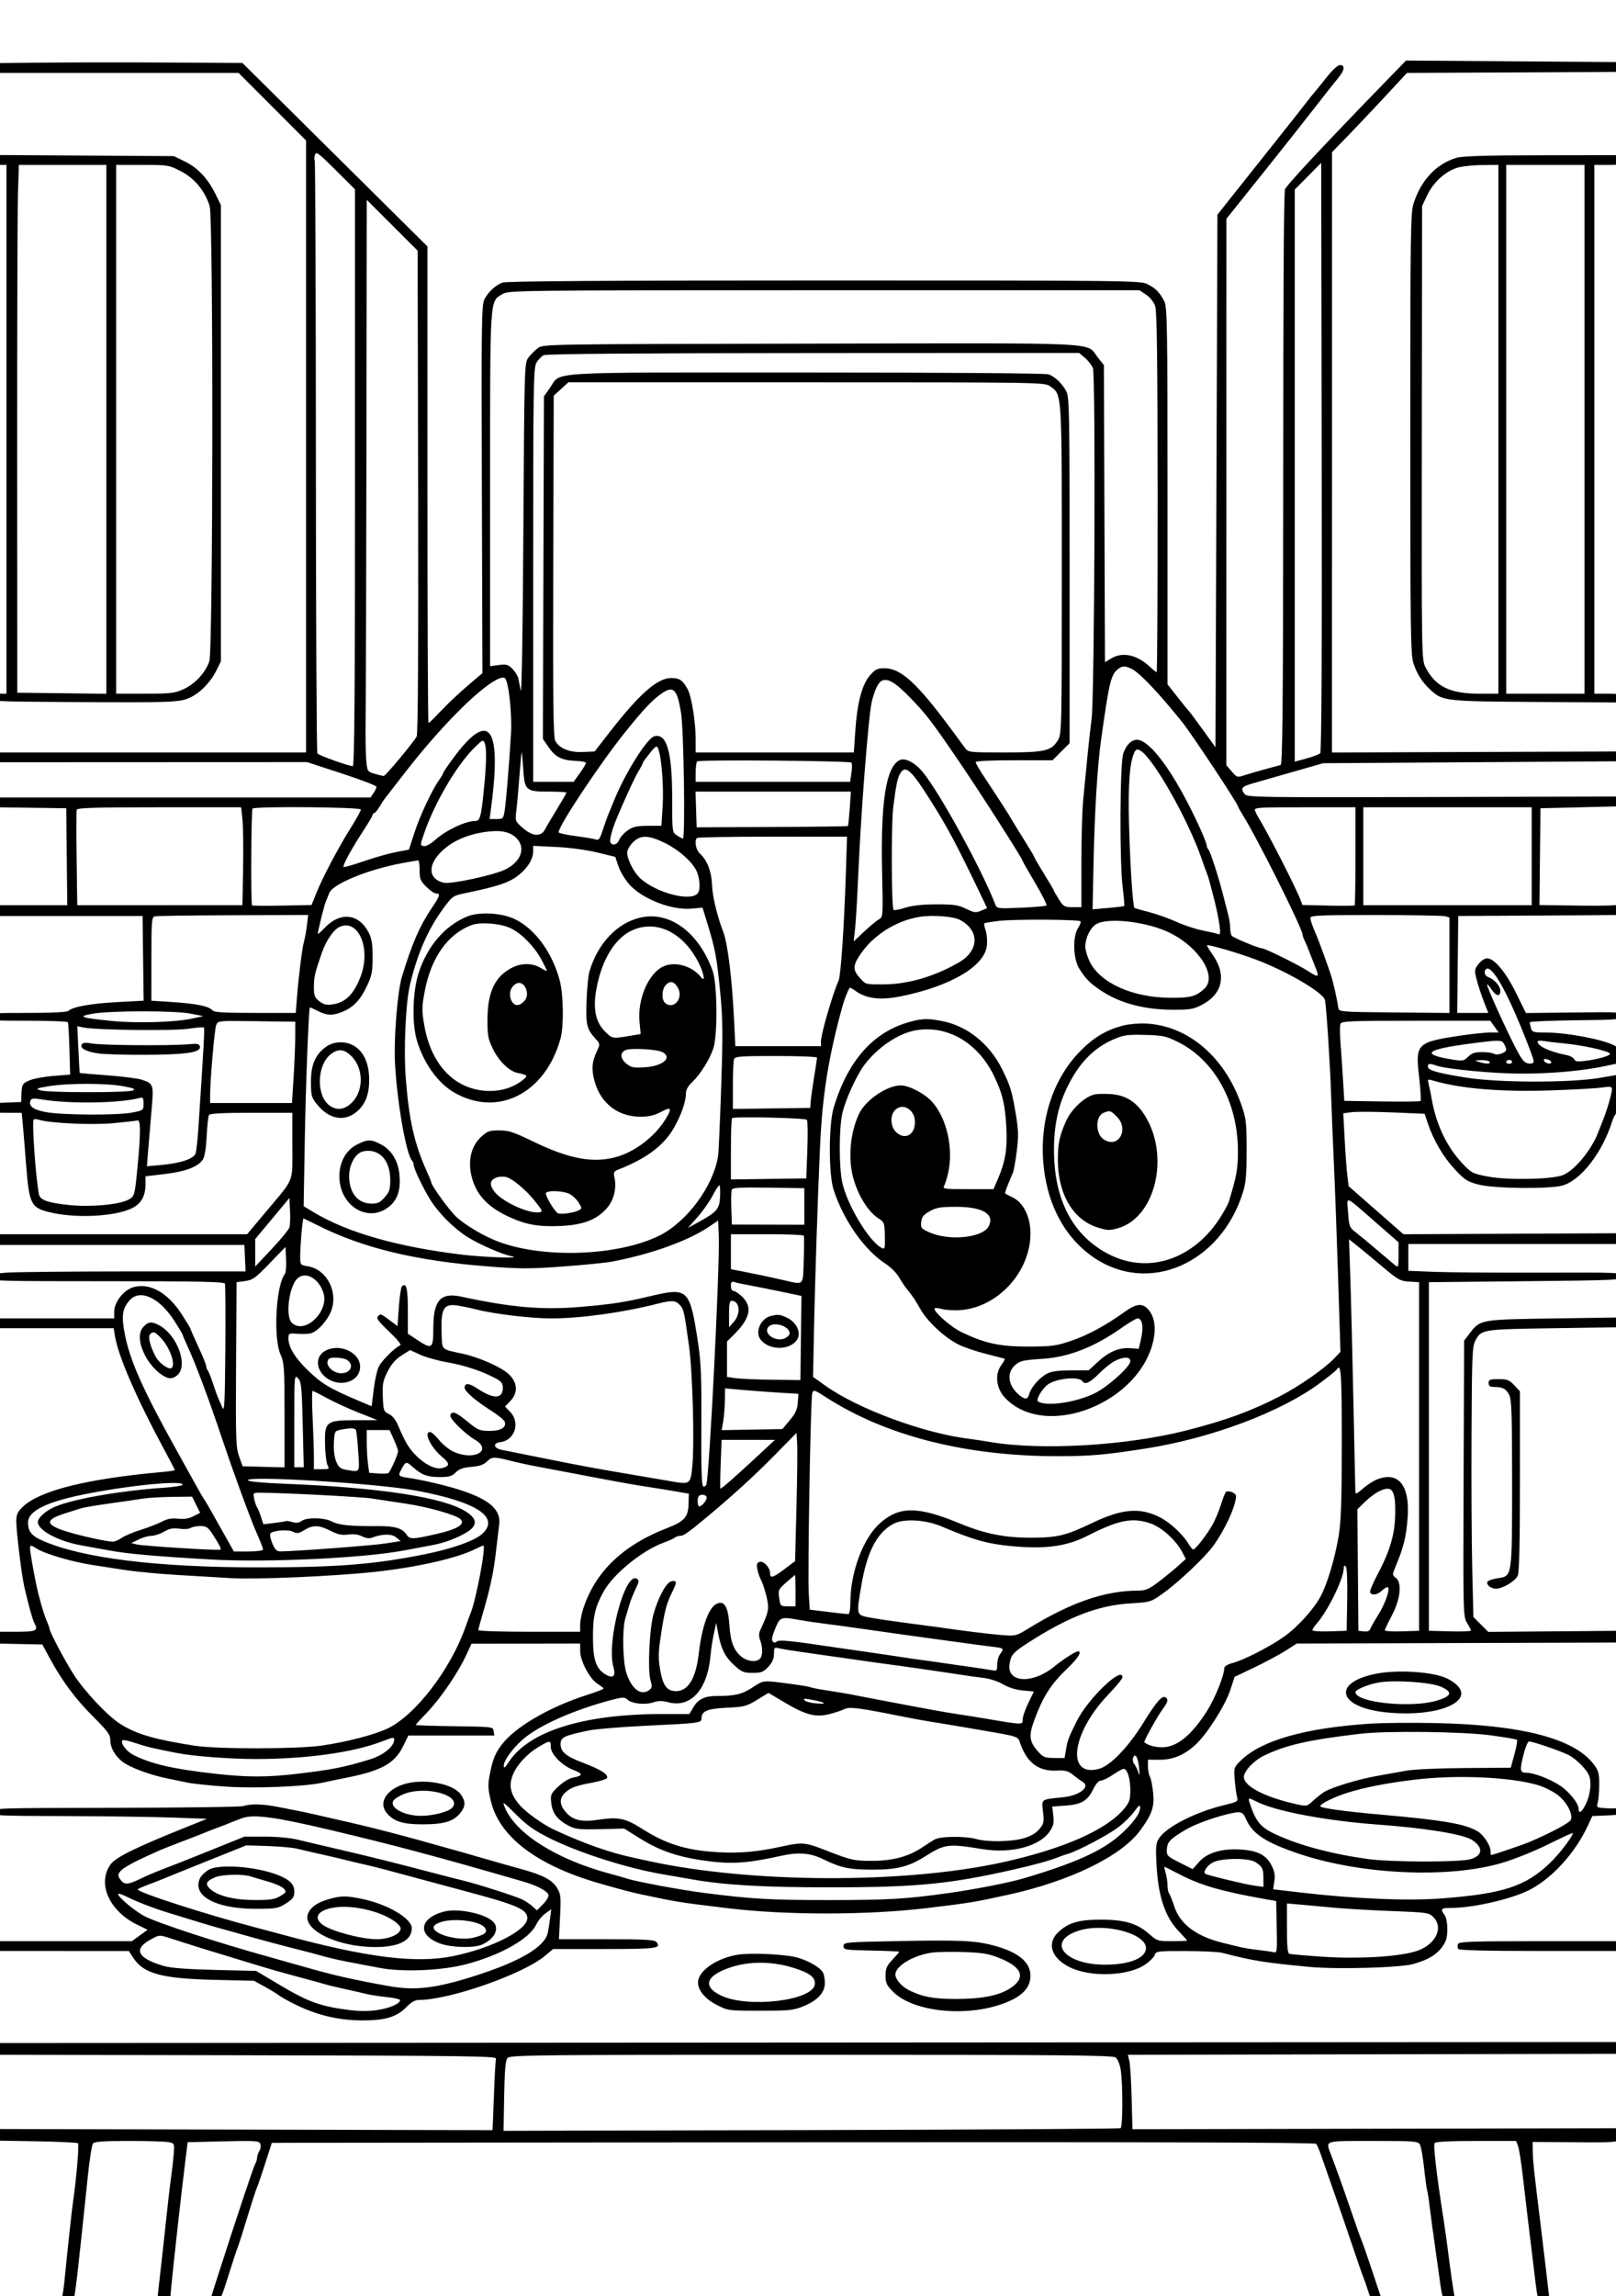 <?xml version="1.0" encoding="UTF-8" standalone="yes"?>
<svg xmlns="http://www.w3.org/2000/svg" width="1760" height="2500" viewBox="0 0 1765.705 2500" version="1.1" x="-10" y="-10">
  <g transform="translate(-10, -10) scale(1.008)">
    <path d="M56.77 73.782L0 74.348 0 79.618L0 84.89 134.255 84.89L268.508 84.89 305.096 121.52L341.681 158.152 341.681 489.728L341.681 821.307 170.84 821.307L0 821.307 0 826.613L0 831.919 171.371 831.846L342.742 831.772 380.354 844.049C401.04 850.8 417.99 857.305 418.024 858.504C418.056 859.705 416.594 862.808 414.777 865.401L411.475 870.119 205.736 870.119L0 870.119 0 875.378L0 880.639 40.853 881.214L81.706 881.791 82.273 934.317L82.842 986.842 41.42 986.842L0 986.842 0 992.678L0 998.514 82.237 998.514L164.474 998.514 165.045 1044.414L165.615 1090.316 136.804 1091.859C108.425 1093.379 88.523 1096.961 84.149 1101.335C82.744 1102.74 66.768 1103.565 40.959 1103.565C1.416 1103.565 0 1103.712 0 1107.81C0 1111.908 1.416 1112.054 41.258 1112.054C63.952 1112.054 82.944 1112.77 83.466 1113.646C83.988 1114.522 84.76 1127.653 85.183 1142.827L85.951 1170.416 67.912 1171.84C57.99 1172.623 46.292 1174.784 41.914 1176.643C34.03 1179.992 33.415 1181.182 33.069 1193.761L32.895 1200.127 16.447 1200.747C0.562 1201.346 0 1201.545 0 1206.583C0 1211.683 0.376 1211.8 16.723 1211.8L33.447 1211.8 34.692 1225.064C35.378 1232.36 36.919 1251.091 38.115 1266.691C41.505 1310.876 43.283 1314.559 63.667 1319.556C91.08 1326.278 132.74 1324.446 152.001 1315.671C162.806 1310.749 167.657 1302.402 167.657 1288.735L167.657 1280.643 188.86 1278.107C211.513 1275.399 224.964 1270.191 230.002 1262.175C231.798 1259.321 233.379 1249.293 233.966 1237.037C234.506 1225.823 235.62 1215.556 236.443 1214.223C237.489 1212.532 251.36 1211.8 282.383 1211.8L326.825 1211.8 326.825 1247.404C326.825 1288.483 329.499 1281.723 298.705 1318.442L277.793 1343.379 138.896 1343.379L0 1343.379 0 1349.215L0 1355.051 137.415 1355.051L274.83 1355.051 275.458 1369.376L276.084 1383.701 154.281 1383.701C87.286 1383.701 25.168 1384.319 16.237 1385.074C2.337 1386.248 0 1387.012 0 1390.38C0 1394.164 4.75 1394.312 126.339 1394.312C225.889 1394.312 252.897 1394.879 253.705 1396.982C254.268 1398.451 254.476 1430.683 254.168 1468.608C253.697 1526.651 253.181 1536.556 250.91 1531.197C249.429 1527.695 247.36 1522.92 246.316 1520.586C245.272 1518.251 242.712 1511.089 240.626 1504.669C238.54 1498.249 236.072 1492.09 235.14 1490.98C234.208 1489.873 233.447 1487.78 233.447 1486.331C233.447 1484.883 229.626 1475.467 224.958 1465.407C220.289 1455.348 216.469 1446.626 216.469 1446.023C216.469 1445.42 212.216 1438.353 207.016 1430.314C191.764 1406.736 172.68 1395.898 154.866 1400.694C144.174 1403.574 133.701 1416.851 133.701 1427.525L133.701 1434.635 66.851 1434.635L0 1434.635 0 1439.941L0 1445.246 66.579 1445.246L133.158 1445.246 134.465 1453.417C137.99 1475.463 158.011 1521.539 188.824 1578.508C194.69 1589.357 199.491 1598.591 199.491 1599.032C199.491 1599.472 193.045 1600.412 185.166 1601.123C103.835 1608.444 52.738 1621.256 34.486 1638.901C28.852 1644.348 27.589 1647.207 27.589 1654.508C27.589 1665.747 33.326 1712.672 36.254 1725.382C40.811 1745.168 45.03 1760.522 46.889 1764.083C51.789 1773.476 50.193 1774.194 24.406 1774.194L0 1774.194 0 1780.499L0 1786.804 27.914 1787.396L55.828 1787.988 63.245 1801.783C76.683 1826.774 91.749 1847.146 110.736 1865.995C126.108 1881.256 129.457 1885.734 129.457 1891.038C129.457 1899.839 134.41 1908.722 142.952 1915.238C151.065 1921.426 173.266 1929.595 192.063 1933.311C199.066 1934.694 208.788 1936.7 213.667 1937.77C218.548 1938.839 236.562 1940.711 253.701 1941.929C285.475 1944.185 339.983 1942.048 359.177 1937.793C364.145 1936.691 376.326 1934.172 386.248 1932.192C423.536 1924.754 437.803 1916.783 446.817 1898.362L452.536 1886.672 499.124 1886.672L545.711 1886.672 545.034 1881.897C544.359 1877.152 544.094 1877.118 502.441 1876.547C479.387 1876.231 460.526 1875.622 460.526 1875.197C460.526 1874.771 466.114 1868.623 472.944 1861.534C487.301 1846.632 506.044 1819.261 514.881 1800.297L521.01 1787.139 579.902 1787.033L638.795 1786.927 638.795 1794.928C638.795 1805.613 649.009 1825.079 657.426 1830.433C661.095 1832.767 664.134 1835.178 664.179 1835.789C664.225 1836.401 655.904 1839.578 645.692 1842.848C608.065 1854.894 572.281 1875.074 556.694 1893.039C547.733 1903.368 544.304 1910.934 541.065 1927.523C538.604 1940.144 538.71 1943.703 541.963 1957.504C551.205 1996.711 592.373 2027.733 661.078 2047.271C684.355 2053.888 695.414 2056.804 703.523 2058.461C708.192 2059.414 719.174 2061.717 727.929 2063.58C736.683 2065.441 751.963 2067.975 761.885 2069.208C771.806 2070.444 787.564 2072.398 796.902 2073.557C860.535 2081.445 950.363 2081.441 1015.492 2073.546C1062.337 2067.869 1065.244 2067.392 1102.504 2059.24C1169.355 2044.618 1225.14 2017.555 1245.571 1989.834C1258.614 1972.135 1261.343 1964.346 1259.904 1948.926C1259.215 1941.545 1257.659 1933.654 1256.447 1931.39C1255.236 1929.126 1254.244 1924.02 1254.244 1920.045L1254.244 1912.814 1266.447 1912.901C1281.515 1913.011 1294.467 1907.506 1306.607 1895.834C1319.272 1883.657 1338.137 1853.722 1343.563 1837.192L1348.205 1823.056 1369.796 1812.742C1381.67 1807.069 1396.829 1798.945 1403.483 1794.69L1415.579 1786.952 1591.171 1786.409L1766.766 1785.866 1767.392 1779.499L1768.018 1773.132 1695.571 1773.718L1623.126 1774.304 1615.085 1766.263L1607.044 1758.222 1605.783 1706.254C1605.091 1677.672 1604.739 1611.789 1605 1559.847C1605.431 1474.249 1605.826 1464.769 1609.211 1458.574C1615.83 1446.464 1616.256 1446.399 1694.61 1445.246L1766.766 1444.185 1767.388 1438.879L1768.011 1433.574 1695.231 1434.635C1614.107 1435.817 1614.501 1435.749 1602.933 1450.915L1596.986 1458.708 1596.413 1608.175C1595.851 1754.938 1595.919 1757.765 1600.127 1764.576C1602.485 1768.389 1604.414 1772.148 1604.414 1772.924C1604.414 1773.701 1594.147 1774.066 1581.6 1773.735L1558.786 1773.132 1558.786 1584.253L1558.786 1395.374 1662.776 1394.312C1764.743 1393.272 1766.778 1393.169 1767.371 1389.007C1767.967 1384.817 1766.838 1384.767 1680.359 1385.028C1632.169 1385.174 1580.089 1384.788 1564.622 1384.17L1536.503 1383.048 1536.503 1368.519L1536.503 1353.99 1652.165 1353.99L1767.827 1353.99 1767.827 1348.154L1767.827 1342.317 1649.512 1342.869L1531.197 1343.421 1501.486 1317.364L1471.774 1291.305 1470.388 1279.992C1469.626 1273.769 1468.323 1256.006 1467.496 1240.516L1465.987 1212.354 1475.246 1211.146C1480.34 1210.482 1500.176 1210.596 1519.327 1211.399L1554.149 1212.861 1557.92 1223.977C1564.111 1242.216 1574.639 1259.977 1587.241 1273.438C1597.776 1284.692 1600.658 1286.511 1612.903 1289.648C1629.775 1293.971 1689.537 1294.586 1703.657 1290.586C1723.684 1284.911 1746.961 1254.764 1757.572 1220.766C1759.215 1215.505 1762.035 1211.229 1764.348 1210.494C1767.602 1209.463 1768.081 1207.854 1767.031 1201.498C1766.326 1197.243 1765.741 1188.468 1765.728 1181.999L1765.705 1170.238 1743.952 1173.964C1711.957 1179.446 1633.865 1179.289 1599.109 1173.674C1567.375 1168.544 1557.725 1165.783 1557.725 1161.827C1557.725 1158.194 1559.236 1158.037 1567.489 1160.815C1578.699 1164.588 1629.841 1169.355 1659.264 1169.368C1691.804 1169.38 1724.762 1166.42 1749.257 1161.284L1765.705 1157.833 1765.705 1149.854C1765.705 1143.296 1764.665 1141.337 1759.868 1138.86C1746.938 1132.177 1708.461 1124.885 1685.838 1124.826C1671.948 1124.792 1670.594 1124.393 1669.419 1120.013C1668.716 1117.388 1668.126 1114.539 1668.111 1113.684C1668.094 1112.831 1690.284 1111.876 1717.424 1111.562C1764.928 1111.014 1766.789 1110.834 1767.377 1106.749C1767.973 1102.589 1766.946 1102.517 1715.997 1103.107L1664.009 1103.71 1653.224 1081.885C1641.456 1058.073 1628.782 1043.376 1621.008 1044.535C1618.536 1044.902 1614.563 1047.825 1612.182 1051.027C1608.169 1056.422 1608.056 1057.651 1610.645 1067.757C1612.182 1073.756 1615.637 1084.268 1618.319 1091.114L1623.198 1103.565 1606.341 1103.565L1589.484 1103.565 1590.053 1051.04L1590.62 998.514 1647.92 998.207C1679.435 998.035 1719.308 997.797 1736.524 997.676L1767.827 997.453 1767.795 990.556C1767.776 986.761 1767.061 984.614 1766.203 985.781C1765.225 987.112 1748.582 987.674 1721.632 987.288L1678.618 986.67 1679.187 934.232L1679.754 881.791 1723.26 880.73L1766.766 879.669 1767.385 874.363L1768.007 869.058 1564.962 869.61C1373.262 870.129 1361.757 869.953 1359.081 866.426C1354.276 860.096 1355.679 858.313 1368.315 854.694C1375.028 852.772 1394.843 847.101 1412.351 842.09L1444.185 832.98 1605.475 831.919L1766.766 830.857 1767.385 825.552L1768.007 820.246 1610.87 820.804L1453.735 821.36 1453.758 496.101L1453.784 170.84 1470.287 153.862C1479.361 144.525 1497.646 125.193 1510.917 110.904L1535.045 84.926 1650.904 84.376L1766.766 83.829 1767.379 78.523L1767.994 73.217 1650.987 72.377L1533.979 71.537 1512.428 93.718C1441.592 166.624 1402.778 208.296 1402.61 211.617C1401.399 235.618 1401.031 306.904 1400.87 549.196C1400.719 775.231 1400.129 834.329 1398.026 834.926C1396.568 835.34 1389.166 837.354 1381.579 839.404C1373.992 841.454 1363.964 844.37 1359.295 845.885C1350.968 848.589 1350.696 848.512 1345.028 841.872L1339.249 835.102 1339.281 539.049L1339.312 242.997 1376.893 196.063C1397.562 170.25 1423.546 137.43 1434.635 123.13C1445.724 108.829 1457.424 94.009 1460.632 90.197C1467.464 82.086 1468.196 76.401 1462.407 76.401C1459.921 76.401 1453.973 81.957 1447.071 90.726C1440.87 98.604 1435.272 105.528 1434.631 106.112C1433.99 106.696 1430.174 111.471 1426.154 116.723C1422.135 121.976 1404.011 144.896 1385.879 167.657C1367.746 190.418 1347.663 215.683 1341.248 223.803L1329.584 238.565 1328.523 527.143L1327.462 815.722 1313.778 796.761C1306.252 786.333 1299.544 777.324 1298.873 776.74C1298.2 776.157 1292.657 769.336 1286.558 761.583L1275.467 747.487 1275.467 543.419C1275.467 359.482 1275.127 338.678 1272.027 332.555C1267.143 322.91 1262.806 318.463 1253.799 313.867C1246.169 309.972 1235.318 309.847 903.236 309.847C665.658 309.847 558.716 310.541 554.573 312.112C547.08 314.949 539.684 321.759 535.134 330.008C531.923 335.828 531.674 353.502 532.237 535.866L532.85 735.357 516.649 749.151C507.738 756.738 494.839 768.916 487.986 776.21C481.133 783.504 475.017 789.474 474.393 789.474C473.769 789.474 473.26 673.258 473.26 531.214L473.26 272.956 372.984 173.553L272.708 74.151 193.124 73.684C149.353 73.427 87.992 73.472 56.77 73.782M0.414 79.584C0.456 83.086 0.932 84.261 1.471 82.197C2.01 80.132 1.974 77.267 1.392 75.83C0.811 74.393 0.371 76.082 0.414 79.584M351.32 173.739C350.537 176.21 350.424 179.085 351.07 180.129C351.717 181.176 352.284 325.628 352.33 501.138C352.377 676.647 353.105 821.201 353.945 822.368C355.488 824.508 387.944 836.163 392.36 836.163C394.104 836.163 394.737 752.871 394.737 523.623L394.737 211.082 373.742 190.168C355.047 171.543 352.589 169.743 351.32 173.739M0 179.251C0 184.117 0.815 184.635 8.489 184.635L16.978 184.635 16.978 471.138L16.978 757.64 8.489 757.64C1.416 757.64 0 758.347 0 761.885C0 766.051 1.592 766.14 85.42 766.66C195.244 767.341 204.274 767.029 215.297 762.152C226.422 757.23 238.009 745.454 244.431 732.538L249.363 722.623 249.363 475.382L249.363 228.141 243.587 216.39C235.244 199.419 224.45 187.863 210.577 181.051L198.43 175.085 99.215 174.476L0 173.865 0 179.251M1588.124 177.078C1566.449 183.856 1550.306 201.191 1542.173 226.418C1538.943 236.441 1538.625 258.805 1538.625 475.934C1538.625 691.916 1538.956 715.427 1542.126 724.898C1546.144 736.904 1551.647 745.397 1560.834 753.782C1573.835 765.645 1576.352 765.927 1674.979 766.585L1765.705 767.19 1765.705 762.415C1765.705 757.952 1764.801 757.64 1751.91 757.64L1738.115 757.64 1738.115 471.138L1738.115 184.635 1751.91 184.635C1765.21 184.635 1765.705 184.444 1765.705 179.329L1765.705 174.024 1681.346 174.166C1618.217 174.272 1594.756 175.004 1588.124 177.078M1427.738 196.834L1413.413 211.269 1413.413 521.295L1413.413 831.318 1426.099 827.846C1433.075 825.936 1439.764 823.393 1440.961 822.197C1442.434 820.724 1442.965 716.935 1442.6 501.21L1442.063 182.398 1427.738 196.834M29.389 215.938C28.856 233.154 28.472 361.842 28.536 501.91L28.65 756.579 76.931 757.15L125.212 757.721 125.212 471.178L125.212 184.635 77.784 184.635L30.357 184.635 29.389 215.938M135.823 471.138L135.823 757.64 167.126 757.619C195.588 757.6 199.41 757.141 209.24 752.564C221.602 746.808 232.5 734.964 236.798 722.619C240.923 710.76 241.278 242.32 237.171 229.157C232.052 212.755 220.819 199.126 206.203 191.579C192.973 184.75 192.286 184.635 164.289 184.635L135.823 184.635 135.823 471.138M1588.253 188.067C1575.518 192.585 1563.326 204.041 1556.969 217.466L1551.399 229.234 1551.116 474.966C1550.834 718.279 1550.874 720.783 1555.153 729.09C1565.817 749.79 1581.706 757.64 1612.946 757.64L1634.126 757.64 1634.126 471.138L1634.126 184.635 1615.556 184.803C1605.125 184.896 1593.16 186.326 1588.253 188.067M1642.615 471.138L1642.615 757.64 1685.059 757.64L1727.504 757.64 1727.504 471.138L1727.504 184.635 1685.059 184.635L1642.615 184.635 1642.615 471.138M407.135 483.166C406.95 626.541 406.556 760.081 406.258 779.924C405.961 799.767 406.233 821.855 406.861 829.009C407.992 841.874 408.092 842.044 415.942 844.395C420.308 845.705 424.786 846.774 425.893 846.774C427.829 846.774 457.222 811.579 461.587 804.032C462.98 801.628 463.521 710.371 463.162 538.945L462.615 277.528 435.042 250.008L407.47 222.489 407.135 483.166M554.491 324.646C540.62 333.103 541.171 324.353 541.171 536.084L541.171 727.848 550.552 726.562C558.703 725.444 560.641 725.983 565.323 730.664C568.285 733.627 571.171 738.283 571.736 741.01C572.298 743.737 573.531 749.788 574.474 754.457C575.429 759.179 576.66 682.262 577.25 581.118C578.298 401.619 578.366 399.215 582.687 393.432C585.093 390.208 589.699 385.603 592.922 383.196C598.765 378.833 599.612 378.818 888.843 378.281C1214.261 377.676 1186.375 376.326 1199.977 393.34L1206.494 401.494 1207.088 562.519L1207.683 723.544 1214.516 719.378C1226.761 711.912 1242.723 715.486 1256.804 728.846C1259.964 731.844 1263.067 734.295 1263.701 734.295C1264.336 734.295 1264.803 646.672 1264.737 539.58C1264.648 394.512 1263.971 342.988 1262.084 337.511C1260.637 333.309 1256.46 328.077 1252.339 325.308L1245.127 320.458 903.23 320.467C567.069 320.473 561.218 320.543 554.491 324.646M599.363 390.8C596.935 391.978 593.355 395.641 591.405 398.941C588.154 404.444 587.861 423.502 587.861 629.041L587.861 853.141 609.784 853.141L631.708 853.141 638.434 843.775C642.135 838.623 645.153 833.61 645.144 832.634C645.136 831.655 640.221 830.677 634.221 830.456C619.024 829.894 611.997 826.407 604.699 815.8L598.404 806.649 598.969 621.036L599.533 435.424 605.9 426.441C618.918 408.077 593.888 409.593 884.272 409.593C1036.674 409.593 1143.593 410.393 1146.651 411.556C1153.652 414.217 1161.651 421.969 1165.868 430.178C1169.026 436.329 1169.355 454.675 1169.355 624.113L1169.355 811.254 1160.085 820.526L1150.813 829.796 1109.151 829.796C1083.336 829.796 1067.487 830.588 1067.487 831.878C1067.487 833.022 1072.116 840.902 1077.772 849.387C1091.373 869.79 1103.913 889.27 1106.827 894.525C1108.122 896.859 1114.126 906.638 1120.168 916.254C1126.21 925.872 1131.154 934.244 1131.154 934.862C1131.154 935.478 1135.93 943.682 1141.766 953.092C1147.602 962.502 1152.377 970.622 1152.377 971.135C1152.377 971.649 1154.777 975.872 1157.71 980.518C1162.634 988.317 1163.769 988.964 1172.566 988.964L1182.088 988.964 1182.076 940.683C1182.069 914.13 1183.024 882.852 1184.198 871.18C1185.369 859.508 1187.381 838.975 1188.667 825.552C1189.953 812.129 1191.969 793.983 1193.149 785.229C1196.384 761.218 1197.708 412.315 1194.595 404.796C1193.249 401.551 1189.334 396.528 1185.896 393.633L1179.641 388.37 891.708 388.514C702.634 388.608 602.262 389.393 599.363 390.8M618.071 427.468L610.144 434.733 609.62 619C609.208 763.894 609.667 804.402 611.772 808.574C615.976 816.91 627.228 821.49 641.872 820.821L654.497 820.246 670.149 800.085C702.861 757.95 722.445 740.662 737.468 740.662C746.7 740.662 750.306 743.185 755.569 753.33C759.565 761.034 763.918 788.289 763.964 805.921L764.007 821.307 849.728 821.307L935.45 821.307 936.914 799.554C939.094 767.199 944.211 747.685 953.202 737.443C958.68 731.205 961.084 730.051 968.608 730.051C986.379 730.051 1004.015 746.14 1040.857 795.97C1047.279 804.652 1054.119 813.905 1056.061 816.532C1059.501 821.182 1060.609 821.307 1098.625 821.307C1142.596 821.307 1149.514 819.739 1156.566 808.171C1160.772 801.273 1160.851 797.937 1160.857 623.451C1160.866 428.105 1161.231 433.775 1148.094 424.421C1142.262 420.267 1138.211 420.204 884.085 420.204L626 420.204 618.071 427.468M1222.207 730.649C1214.085 736.846 1212.366 743.939 1203.33 808.574C1199.52 835.811 1196.498 884.849 1195.38 937.615L1194.24 991.316 1210.978 989.854C1220.185 989.051 1228.084 988.075 1228.534 987.685C1228.983 987.296 1228.266 978.525 1226.942 968.196C1223.36 940.272 1223.803 833.145 1227.545 822.368C1231.466 811.063 1238.805 805.528 1246.159 808.323C1261.81 814.274 1286.657 850.792 1310.331 902.638C1314.501 911.77 1317.912 920.412 1317.912 921.844C1317.912 923.277 1318.754 925.354 1319.784 926.464C1321.931 928.778 1330.709 955.923 1335.879 976.231C1337.81 983.818 1340.287 993.478 1341.384 997.699C1342.481 1001.921 1343.393 1008.128 1343.41 1011.494C1343.43 1014.86 1344.145 1018.654 1345.002 1019.924C1346.392 1021.982 1374.217 1033.531 1377.784 1033.531C1381.042 1033.531 1416.507 1051 1427.415 1057.98C1440.017 1066.04 1440.499 1065.622 1434.756 1051.57C1433.801 1049.236 1431.375 1043.028 1429.365 1037.776C1427.356 1032.523 1424.854 1026.568 1423.805 1024.542C1422.759 1022.515 1421.902 1019.958 1421.902 1018.86C1421.902 1012.432 1372.606 913.839 1356.838 888.731C1354.104 884.376 1351.868 880.337 1351.868 879.752C1351.868 877.054 1301.846 801.498 1291.592 788.708C1266.687 757.642 1245.802 735.526 1237.148 731.051C1229.904 727.305 1226.702 727.218 1222.207 730.649M548.599 742.213C527.277 753.262 485.592 795.605 447.678 844.726C438.249 856.942 429.319 868.438 427.833 870.276C426.346 872.114 423.338 876.649 421.148 880.357C418.958 884.064 416.418 887.097 415.501 887.097C414.586 887.097 413.837 887.92 413.837 888.924C413.837 889.93 409.219 897.81 403.576 906.433C391.04 925.592 380.968 944.068 382.322 945.422C382.874 945.974 392.816 943.143 404.416 939.134C416.019 935.123 431.74 930.669 439.355 929.236L453.2 926.634 459.083 908.457C465.049 890.019 478.164 862.014 485.959 851.065C488.313 847.761 490.238 844.438 490.238 843.68C490.238 842.924 495.325 835.431 501.543 827.031C540.618 774.236 554.147 793.092 541.978 883.383L540.62 893.463 548.052 893.463C555.151 893.463 555.55 893.06 556.95 884.444C558.455 875.18 561.498 838.34 563.792 801.615C565.157 779.775 561.295 744.147 557.192 740.756C555.885 739.675 552.341 740.276 548.599 742.213M964.554 744.408C961.329 746.776 957.462 755.507 954.936 766.129C951.305 781.407 943.171 885.611 940.191 955.008C939.164 978.937 937.636 1004.722 936.798 1012.309L935.272 1026.104 946.787 1015.291C953.122 1009.344 960.301 1003.408 962.74 1002.103C967.093 999.773 967.156 998.805 966.099 951.055C964.419 875.117 970.206 837.564 984.794 829.758C990.826 826.528 1001.912 832.298 1010.734 843.258C1029.493 866.558 1074.597 949.075 1088.82 986.116C1090.524 990.556 1091.392 990.662 1116.702 989.571C1131.072 988.952 1143.466 987.846 1144.244 987.114C1145.023 986.379 1139.533 975.439 1132.042 962.797C1124.55 950.157 1118.421 939.408 1118.421 938.911C1118.421 936.67 1072.937 865.494 1050.051 831.919C1019.525 787.135 1013.954 779.881 995.7 761.129C979.438 744.423 970.834 739.803 964.554 744.408M727.871 756.899C717.632 763.737 708.009 773.875 687.445 799.493C660.214 833.415 615.45 900.736 615.45 907.767C615.45 908.767 623.807 910.654 634.02 911.961C644.234 913.268 654.162 914.958 656.084 915.715C658.854 916.808 660.327 914.745 663.169 905.811C665.142 899.603 668.171 891.182 669.898 887.097C671.624 883.011 673.79 877.759 674.709 875.424C686.581 845.267 711.027 805.915 719.217 803.773C732.71 800.244 738.54 820.641 738.54 871.382C738.54 907.78 738.546 907.835 743.771 911.258C746.647 913.143 749.512 914.686 750.138 914.686C752.869 914.686 751.118 796.411 748.118 778.096C744.003 752.999 739.996 748.803 727.871 756.899M522.723 817.593C503.814 837.146 481.452 875.446 470.151 907.634C465.172 921.817 465.153 922.129 469.259 922.803C471.768 923.217 476.774 920.494 481.719 916.027C493.086 905.758 514.202 895.707 524.599 895.618C530.174 895.569 531.216 892.197 534.092 864.862C538.043 827.281 537.649 808.574 532.897 808.574C532.099 808.574 527.519 812.634 522.723 817.593M715.371 820.777C712.967 823.986 710.032 827.767 708.852 829.177C707.672 830.586 706.706 832.277 706.706 832.933C706.706 833.589 704.508 837.687 701.819 842.042C697.791 848.565 683.884 878.99 676.857 896.647C672.75 906.967 670.433 916.895 671.664 918.888C674.047 922.746 679.172 921.182 681.144 915.997C682.203 913.215 686.237 908.68 690.112 905.917C695.872 901.806 699.862 900.879 712.012 900.815L726.868 900.741 728.143 880.654C729.843 853.877 725.898 814.941 721.486 814.941C720.531 814.941 717.778 817.568 715.371 820.777M1239.815 820.749C1234.41 831.539 1232.566 855.588 1233.748 899.86C1234.896 942.867 1237.878 988.321 1239.65 989.801C1240.089 990.168 1247.135 992.173 1255.306 994.257C1263.476 996.339 1276.846 1001.087 1285.017 1004.807C1293.188 1008.527 1305.883 1012.738 1313.23 1014.164C1320.577 1015.592 1328.088 1017.334 1329.921 1018.037C1332.806 1019.145 1333.048 1017.778 1331.713 1007.854C1330.866 1001.549 1328.43 989.707 1326.301 981.537C1324.172 973.366 1321.81 964.293 1321.055 961.375C1320.299 958.457 1318.905 954.16 1317.958 951.825C1317.012 949.491 1314.603 942.806 1312.604 936.969C1298.014 894.37 1259.616 826.602 1245.91 819.268C1242.542 817.466 1241.312 817.765 1239.815 820.749M0.414 826.613C0.456 830.115 0.932 831.29 1.471 829.225C2.01 827.16 1.974 824.295 1.392 822.859C0.811 821.422 0.371 823.111 0.414 826.613M575.346 821.307C575.062 821.891 573.964 833.829 572.907 847.835C571.848 861.842 570.359 878.347 569.595 884.51C568.23 895.533 568.345 895.84 576.443 902.992C587.103 912.407 596.42 913.026 600.766 904.612C602.421 901.405 608.313 891.394 613.858 882.364C619.404 873.336 623.939 865.454 623.939 864.851C623.939 864.247 615.526 863.752 605.244 863.752C579.752 863.752 578.64 862.774 577.084 838.994C576.411 828.682 575.628 820.724 575.346 821.307M765.598 831.006C764.722 831.897 764.007 837.241 764.007 842.884L764.007 853.141 847.706 853.141L931.403 853.141 932.85 843.493C933.646 838.185 933.625 833.173 932.803 832.351C930.753 830.299 767.583 828.988 765.598 831.006M986.307 843.103C982.837 848.419 981.471 854.737 978.162 880.73C975.879 898.671 976.174 989.62 978.523 991.965C979.2 992.642 984.93 991.564 991.256 989.571C999.026 987.124 1009.992 985.942 1025.042 985.927C1043.947 985.91 1048.814 986.638 1057.148 990.732C1065.876 995.019 1067.691 995.248 1073.461 992.791L1079.955 990.025 1072.311 974.109C1046.275 919.892 1037.22 902.91 1018.557 873.285C998.239 841.034 991.67 834.888 986.307 843.103M764.457 883.096L765.068 902.441 846.711 902.084C891.615 901.887 928.659 901.42 929.032 901.048C929.406 900.675 930.291 892.131 931.002 882.061L932.294 863.752 848.071 863.752L763.848 863.752 764.457 883.096M0.414 875.424C0.456 878.926 0.932 880.102 1.471 878.037C2.01 875.972 1.974 873.107 1.392 871.67C0.811 870.233 0.371 871.923 0.414 875.424M93.071 883.383C92.653 884.843 92.612 908.718 92.986 936.439L93.661 986.842 183.183 986.825L272.708 986.808 273.438 947.11C273.837 925.274 273.523 901.407 272.738 894.07L271.309 880.73 182.57 880.73C113.402 880.73 93.665 881.316 93.071 883.383M283.674 882.146C282.169 883.65 281.647 985.52 283.137 987.018C283.618 987.504 298.33 987.617 315.826 987.269L347.64 986.634 352.47 974.535C359.336 957.341 376.233 925.202 389.637 903.846C395.944 893.797 401.104 884.486 401.104 883.154C401.104 880.492 286.312 879.506 283.674 882.146M1370.346 884.444C1371.097 886.486 1372.899 890.068 1374.351 892.402C1384.079 908.048 1414.618 967.833 1419.546 980.887L1421.706 986.604 1449.578 987.254C1464.907 987.61 1477.844 987.506 1478.326 987.018C1478.807 986.532 1479.202 962.419 1479.202 933.432L1479.202 880.73 1424.09 880.73C1372.498 880.73 1369.066 880.968 1370.346 884.444M1487.691 933.786L1487.691 986.842 1578.947 986.842L1670.204 986.842 1670.204 933.786L1670.204 880.73 1578.947 880.73L1487.691 880.73 1487.691 933.786M534.805 907.598C512.36 911.074 494.646 920.18 483.877 933.778C473.241 947.207 476.498 959.607 491.439 962.553C499.357 964.113 544.225 954.465 557.02 948.451C574.593 940.191 580.352 924.735 569.792 914.174C562.625 907.008 551.772 904.968 534.805 907.598M695.932 918.767C692.519 922.18 689.75 927.192 689.775 929.909C689.845 937.247 696.851 951.051 703.786 957.508C721.339 973.854 760.085 983.661 766.607 973.41C769.298 969.177 768.413 957.052 764.866 949.578C760.004 939.331 744.654 926.002 729.416 918.792C712.317 910.702 704.003 910.696 695.932 918.767M765.422 913.979C762.409 916.991 764.219 926.952 768.476 930.804C776.522 938.079 781.239 950.32 781.768 965.284C782.192 977.262 787.428 999.094 793.814 1015.492C798.773 1028.234 803.463 1066.543 805.7 1112.585L807.014 1139.643 853.423 1139.643L899.83 1139.643 899.83 1134.134C899.83 1126.486 912.789 1082.006 918.939 1068.548C921.305 1063.368 924.879 1011 926.725 954.478L928.092 912.564 847.464 912.564C803.12 912.564 766.199 913.2 765.422 913.979M587.861 928.275C587.861 936.267 583.048 944.716 573.939 952.714C563.449 961.923 551.235 966.195 512.91 974.058C501.135 976.473 500.093 977.23 490.446 990.369C473.977 1012.797 462.617 1038.671 454.495 1072.254C449.652 1092.273 447.328 1142.506 449.771 1174.31C453.239 1219.442 459.094 1245.45 472.445 1274.994C475.227 1281.154 477.504 1286.755 477.504 1287.443C477.504 1290.798 497.589 1318.306 504.788 1324.811C515.227 1334.242 534.817 1345.734 550.384 1351.56C599.656 1369.994 680.183 1366.921 724.618 1344.911C754.622 1330.049 783.389 1291.01 788.3 1258.489C788.918 1254.404 790.435 1220.501 791.67 1183.149C793.582 1125.401 793.421 1110.155 790.603 1081.282C786.938 1043.758 785.261 1034.667 777.044 1007.782L771.443 989.463 759.614 990.535C737.85 992.508 705.932 980.051 691.897 964.107C687.328 958.918 682.08 950.123 680.233 944.563L676.876 934.455 657.305 929.697C645.872 926.916 627.362 924.442 612.797 923.744L587.861 922.551 587.861 928.275M446.169 941.208C409.726 947.814 370.826 963.661 366.868 973.514C365.565 976.759 363.742 981.324 362.82 983.659C361.106 987.994 354.414 1015.189 354.414 1017.816C354.414 1018.616 357.691 1015.794 361.698 1011.547C378.667 993.553 398.964 995.722 409.652 1016.67C412.854 1022.948 413.837 1029.147 413.837 1043.086C413.837 1058.773 412.98 1063.124 407.653 1074.474C400.607 1089.482 393.05 1097.436 381.214 1102.307C370.365 1106.77 364.465 1106.57 354.329 1101.401C349.707 1099.041 345.851 1097.371 345.76 1097.687C344.395 1102.4 341.322 1182.731 340.333 1239.582L339.056 1312.994 349.389 1319.27C385.993 1341.505 441.275 1357.294 511.806 1365.658C535.681 1368.489 577.984 1369.794 564.576 1367.286C554.554 1365.412 528.767 1354.149 516.435 1346.258C501.532 1336.728 485.622 1320.798 476.498 1306.28C468.708 1293.884 458.404 1272.313 458.404 1268.406C458.404 1266.921 457.581 1264.798 456.575 1263.688C450.136 1256.59 440.189 1199.588 438.079 1157.683C436.708 1130.473 440.768 1080.204 445.62 1064.304C456.721 1027.918 464.834 1009.317 478.338 989.283C486.855 976.647 487.568 974.109 482.598 974.109C480.73 974.109 475.955 970.862 471.986 966.893C465.666 960.573 464.771 958.334 464.771 948.854C464.771 942.901 464.053 938.118 463.179 938.222C462.305 938.328 454.65 939.671 446.169 941.208M0.492 993.209C0.492 997.294 0.93 998.964 1.462 996.923C1.997 994.881 1.997 991.537 1.462 989.495C0.93 987.453 0.492 989.124 0.492 993.209M515.997 999.196C491.993 1009.27 473.209 1031.161 463.778 1060.057C457.169 1080.303 456.254 1114.648 461.825 1133.421C469.073 1157.854 484.391 1179.361 501.819 1189.573C549.104 1217.286 601.125 1191.046 617.547 1131.199C621.191 1117.922 620.722 1083.871 616.685 1068.548C608.663 1038.094 589.663 1012.209 567.699 1001.819C553.243 994.981 528.975 993.748 515.997 999.196M177.738 998.916C174.346 999.803 174.024 1003.824 174.024 1045.106L174.024 1090.325 196.838 1091.812C222.653 1093.497 236.433 1096.307 240.008 1100.618C241.952 1102.961 251.503 1103.565 286.483 1103.565L330.511 1103.565 331.698 1088.179C333.544 1064.247 337.443 1033.126 339.472 1026.104C340.484 1022.602 341.906 1014.722 342.632 1008.595L343.949 997.453 262.699 997.699C218.014 997.835 179.781 998.383 177.738 998.916M703.326 1000.444C678.338 1006.498 657.579 1028.771 648.748 1058.998C647.555 1063.084 646.199 1077.358 645.734 1090.717C644.837 1116.583 645.883 1120.993 655.433 1131.577C660.518 1137.209 660.543 1137.432 656.976 1144.949C651.373 1156.757 650.811 1165.176 654.73 1178.659C661.473 1201.848 680.136 1216.044 703.877 1216.044C713.425 1216.044 719.198 1214.709 726.551 1210.798C737.5 1204.977 738.64 1206.509 731.844 1217.916C720.709 1236.607 699.465 1253.311 679.162 1259.34C653.841 1266.859 627.205 1262.059 587.674 1242.85C566.626 1232.623 561.343 1230.9 551.034 1230.9C540.39 1230.9 538.115 1231.704 531.513 1237.797C520.86 1247.627 516.969 1263.09 520.904 1279.958C525.558 1299.909 538.077 1313.669 561.394 1324.463C579.915 1333.035 593.727 1335.503 617.32 1334.455C641.7 1333.372 656.239 1327.912 667.273 1315.7C675.174 1306.955 678.57 1293.837 675.983 1282.059C674.711 1276.267 675.229 1275.257 680.545 1273.173C710.654 1261.375 729.548 1247.158 740.412 1228.13C748.228 1214.44 753.323 1200.032 753.364 1191.505C753.387 1186.991 755.424 1183.101 760.036 1178.771C768.835 1170.514 779.433 1153.601 783.228 1141.766C787.963 1126.999 787.415 1071.808 782.398 1057.937C767.135 1015.743 735.403 992.67 703.326 1000.444M1007.003 999.429C980.478 1003.638 954.972 1020.225 941.006 1042.349C934.363 1052.874 934.578 1057.443 942.112 1065.862C948.296 1072.774 948.366 1072.793 968.109 1072.653C994.469 1072.464 1023.035 1064.079 1049.448 1048.773C1071.575 1035.953 1071.959 1013.939 1050.253 1002.644C1043.12 998.933 1020.658 997.264 1007.003 999.429M1430.39 1000.537C1430.39 1003.381 1432.315 1008.958 1437.014 1019.737C1439.406 1025.221 1448.894 1051.242 1452.494 1062.182C1455.125 1070.187 1459.344 1088.875 1460.635 1098.26C1461.201 1102.375 1463.045 1102.521 1521.144 1103.069L1581.07 1103.631 1581.07 1051.851L1581.07 1000.07 1576.295 998.79C1573.669 998.088 1539.767 997.498 1500.955 997.483C1440.647 997.458 1430.39 997.901 1430.39 1000.537M1093.336 1003.775C1084.792 1004.741 1077.385 1005.949 1076.878 1006.454C1076.371 1006.961 1077.033 1010.463 1078.349 1014.236C1079.663 1018.007 1080.253 1025.42 1079.656 1030.705C1077.124 1053.171 1039.792 1074.981 985.371 1085.789C964.359 1089.962 949.149 1088.137 937.844 1080.087C934.31 1077.572 931.203 1075.855 930.94 1076.275C928.769 1079.733 925.093 1089.117 923.16 1096.138C907.77 1152.022 901.254 1193.062 898.731 1250C896.286 1305.161 893.398 1392.702 892.379 1442.451L891.242 1498.016 904.554 1507.502C939.883 1532.674 1011.191 1559.068 1060.059 1565.062C1065.896 1565.777 1075.923 1567.279 1082.343 1568.4C1137.901 1578.094 1231.225 1572.627 1296.689 1555.84C1338.661 1545.079 1365.741 1535.185 1396.607 1519.331C1417.927 1508.381 1446.235 1488.652 1456.74 1477.421L1462.929 1470.806 1460.427 1391.706C1459.049 1348.2 1456.997 1292.551 1455.864 1268.039C1454.733 1243.527 1453.317 1208.669 1452.721 1190.577C1451.657 1158.343 1447.759 1098.164 1446.191 1089.771C1444.68 1081.687 1404.805 1058.328 1370.73 1045.567C1351.445 1038.343 1319.673 1029.119 1318.321 1030.35C1317.963 1030.677 1320.685 1035.219 1324.368 1040.446C1339.837 1062.39 1335.253 1083.317 1312.424 1094.972C1303.058 1099.754 1299.614 1100.278 1278.65 1100.096C1250.62 1099.854 1224.79 1093.065 1205.804 1080.951C1192.173 1072.256 1187.044 1067.247 1179.752 1055.518C1173.126 1044.858 1172.464 1020.779 1178.544 1011.5C1180.679 1008.241 1181.855 1005.002 1181.154 1004.302C1179.115 1002.26 1110.354 1001.848 1093.336 1003.775M1198.536 1007.156C1192.084 1010.656 1186.333 1022.22 1186.333 1031.691C1186.333 1035.064 1188.366 1042.146 1190.849 1047.43C1201.885 1070.906 1237.392 1086.978 1278.671 1087.177C1300.522 1087.286 1306.104 1085.802 1315.259 1077.464C1329.654 1064.351 1310.62 1033.179 1278.298 1016.94C1254.491 1004.979 1212.129 999.781 1198.536 1007.156M521.01 1008.417C495.055 1018.196 477.037 1043.85 470.195 1080.76C467.103 1097.449 467.071 1101.159 469.877 1117.239C477.211 1159.264 501.916 1185.577 536.316 1188.007C551.146 1189.056 565.84 1184.86 576.159 1176.634C582.693 1171.424 582.451 1171.08 570.39 1168.44C561.49 1166.492 550.448 1155.486 544.015 1142.152C538.882 1131.511 538.213 1127.725 538.334 1109.932C538.534 1080.66 546.549 1063.99 564.962 1054.548C575.102 1049.348 587.107 1049.419 595.819 1054.73C599.614 1057.044 602.716 1058.466 602.716 1057.89C602.716 1057.315 600.089 1051.94 596.88 1045.942C589.438 1032.039 576.063 1018.2 564.225 1012.156C553.483 1006.67 530.845 1004.711 521.01 1008.417M378.512 1010.125C371.91 1012.854 363.727 1024.497 359.032 1037.833C351.318 1059.76 350.17 1064.629 350.17 1075.441C350.17 1084.735 351.002 1086.935 356.006 1090.881C360.528 1094.444 363.712 1095.231 370.146 1094.372C384.463 1092.464 393.935 1082.948 401.106 1063.272C411.978 1033.438 398.546 1001.84 378.512 1010.125M695.034 1014.147C676.677 1022.506 662.485 1045.516 656.621 1076.428C652.356 1098.916 655.287 1113.561 666.165 1124.128C674.136 1131.868 672.963 1131.738 697.587 1127.612L704.385 1126.475 703.139 1113.149C700.891 1089.07 712.33 1061.759 728.075 1053.616C740.679 1047.099 760.059 1052.332 769.843 1064.892C774.943 1071.439 772.863 1060.098 766.834 1048.476C749.972 1015.976 721.21 1002.224 695.034 1014.147M1620.539 1056.316C1618.016 1058.837 1619.351 1063.404 1622.984 1064.686C1629.593 1067.018 1636.248 1074.467 1636.248 1079.529C1636.248 1086.326 1631.781 1085.705 1626.759 1078.209C1624.457 1074.775 1622.25 1072.288 1621.855 1072.685C1620.853 1073.686 1640.647 1117.823 1651.885 1139.643C1659.593 1154.614 1662.122 1157.797 1666.749 1158.353C1670.783 1158.839 1672.326 1158.058 1672.326 1155.533C1672.326 1153.612 1665.938 1136.598 1658.128 1117.723C1639.909 1073.68 1625.959 1050.893 1620.539 1056.316M566.562 1073.93C558.145 1082.347 565.053 1099.792 574.455 1093.862C580.157 1090.265 582.224 1085.541 580.719 1079.55C578.593 1071.074 572.025 1068.468 566.562 1073.93M731.511 1073.413C727.124 1078.262 726.827 1089.397 730.995 1092.857C740.229 1100.522 751.048 1087.574 744.764 1076.377C740.794 1069.304 736.167 1068.268 731.511 1073.413M110.357 1104.429C93.222 1107.494 96.902 1108.862 131.579 1112.317C158.393 1114.989 200.528 1113.671 218.716 1109.595L230.263 1107.006 216.469 1104.323C199.198 1100.966 129.329 1101.036 110.357 1104.429M0.335 1107.81C0.335 1110.728 0.817 1111.923 1.405 1110.463C1.995 1109.005 1.995 1106.617 1.405 1105.157C0.817 1103.699 0.335 1104.892 0.335 1107.81M997.453 1112.91C957.152 1123.349 929.011 1154.73 913.529 1206.494C908.166 1224.425 908.052 1277.823 913.34 1294.567C923.752 1327.538 946.687 1360.401 969.686 1375.303C975.429 1379.024 981.976 1385.639 984.684 1390.456C987.326 1395.159 992.08 1402.01 995.246 1405.679C998.413 1409.348 1003.761 1417.479 1007.131 1423.744C1014.472 1437.398 1033.966 1455.618 1049.215 1463.077C1055.299 1466.055 1068.822 1470.615 1079.268 1473.213C1089.713 1475.811 1098.604 1478.166 1099.022 1478.447C1099.442 1478.729 1097.655 1481.948 1095.053 1485.603C1087.937 1495.596 1089.877 1510.819 1099.552 1520.891C1144.037 1567.209 1247.808 1525.461 1260.624 1456.091C1263.084 1442.778 1260.802 1431.551 1254.198 1424.463C1248.075 1417.89 1241.477 1418.614 1229.539 1427.169C1208.542 1442.213 1189.864 1452.398 1171.897 1458.599C1155.369 1464.302 1150.662 1464.983 1126.91 1465.112C1094.138 1465.289 1078.852 1462.129 1052.632 1449.76C1041.539 1444.529 1022.92 1428.542 1022.92 1424.251C1022.92 1423.024 1026.012 1423.098 1030.879 1424.442C1035.257 1425.652 1044.567 1426.165 1051.57 1425.584C1092.093 1422.218 1126.91 1383.805 1126.91 1342.468C1126.91 1324.932 1119.516 1309.603 1108.309 1303.903C1103.949 1301.687 1099.994 1299.643 1099.52 1299.363C1099.045 1299.083 1100.352 1294.786 1102.426 1289.813C1104.499 1284.841 1106.986 1278.862 1107.952 1276.528C1108.918 1274.194 1110.781 1263.688 1112.09 1253.183C1114.028 1237.655 1113.879 1230.511 1111.305 1214.983C1106.874 1188.281 1105.278 1182.965 1096.142 1164.478C1082.47 1136.817 1057.956 1117.339 1030.403 1112.243C1015.575 1109.503 1010.187 1109.612 997.453 1112.91M244.242 1116.785C242.417 1121.443 237.644 1177.014 237.676 1193.23L237.691 1201.188 282.044 1201.188L326.399 1201.188 328.128 1174.13C329.079 1159.247 329.892 1139.431 329.932 1130.093L330.008 1113.115 288.069 1112.54C246.186 1111.965 246.127 1111.972 244.242 1116.785M1462.927 1115.405C1462.22 1117.25 1462.252 1126.562 1462.999 1136.097C1463.746 1145.635 1464.975 1163.665 1465.726 1176.165L1467.095 1198.892 1507.636 1199.51C1529.932 1199.849 1548.835 1199.65 1549.643 1199.066C1550.45 1198.483 1549.779 1186.587 1548.152 1172.634C1543.977 1136.834 1545.652 1135.193 1593.646 1128.071C1605.817 1126.265 1619.968 1124.788 1625.093 1124.788L1634.414 1124.788 1629.881 1118.421L1625.348 1112.054 1544.781 1112.054C1473.323 1112.054 1464.068 1112.434 1462.927 1115.405M1227.716 1117.163C1209.391 1121.942 1196.445 1129.491 1181.997 1143.818C1148.682 1176.855 1133.937 1228.343 1142.733 1280.919C1149.049 1318.674 1167.6 1349.567 1195.331 1368.512C1255.129 1409.37 1333.364 1375.146 1357.351 1297.636C1360.446 1287.638 1361.248 1278.183 1361.21 1252.122C1361.163 1221.781 1360.707 1217.939 1355.34 1202.629C1337.243 1151.01 1297.555 1117.347 1252.122 1115.083C1244.535 1114.705 1233.553 1115.641 1227.716 1117.163M94.89 1143.141C95.541 1156.976 96.184 1168.449 96.318 1168.638C96.452 1168.826 109.932 1169.979 126.273 1171.199C142.615 1172.417 159.327 1174.537 163.413 1175.908C176.657 1180.352 176.708 1180.522 174.034 1210.961C172.712 1226.012 171.078 1245.401 170.403 1254.047L169.179 1269.767 184.864 1268.336C205.997 1266.409 220.108 1261.607 221.997 1255.698C222.814 1253.147 224.202 1240.079 225.083 1226.655C230.974 1136.897 231.868 1120.38 230.885 1119.395C230.278 1118.788 222.782 1119.378 214.228 1120.707C198.349 1123.171 113.922 1122.192 100.439 1119.387L93.705 1117.988 94.89 1143.141M1002.619 1122.404C983.44 1125.747 960.261 1141.549 946.197 1160.866C937.725 1172.504 925.889 1198.875 922.863 1212.861C919.317 1229.249 919.317 1270.751 922.863 1287.139C928.132 1311.494 951.668 1350.768 965.397 1358.115C969.107 1360.1 969.342 1359.274 969.056 1345.337C968.765 1331.214 968.415 1330.227 962.339 1326.382C951.333 1319.412 940.675 1302.629 935.121 1283.521C928.884 1262.067 931.303 1233.563 941.121 1212.861C948.196 1197.937 971.558 1182.056 986.354 1182.11C995.471 1182.141 1012.721 1191.252 1020.548 1200.168C1036.413 1218.236 1043.633 1250.781 1037.636 1277.18C1036.39 1282.657 1034.472 1288.812 1033.372 1290.853C1031.515 1294.302 1033.347 1294.567 1059.098 1294.567L1086.821 1294.567 1091.64 1283.425C1099.565 1265.102 1101.984 1250.692 1100.821 1228.737C1099.438 1202.61 1096.789 1191.401 1087.377 1171.831C1070.093 1135.898 1036.753 1116.456 1002.619 1122.404M1217.997 1131.787C1195.465 1141.239 1179.062 1158.162 1166.242 1185.189C1156.645 1205.42 1152.371 1226.231 1152.409 1252.54C1152.487 1307.035 1173.521 1346.154 1213.317 1365.819C1255.906 1386.863 1304.677 1369.975 1333.275 1324.278C1337.294 1317.859 1341.163 1310.696 1341.874 1308.362C1350.312 1280.685 1351.749 1272.816 1351.806 1253.983C1351.967 1200.868 1326.662 1154.709 1286.543 1134.941C1273.82 1128.671 1270.265 1127.914 1251.121 1127.396C1232.782 1126.899 1228.2 1127.506 1217.997 1131.787M1604.414 1136.721C1554.866 1143.169 1549.022 1148.43 1584.979 1154.215C1595.344 1155.883 1596.742 1155.611 1601.329 1151.025C1605.219 1147.135 1608.625 1146.017 1616.522 1146.042C1622.118 1146.061 1628.043 1146.927 1629.686 1147.967C1632.956 1150.036 1642.615 1146.632 1642.615 1143.408C1642.615 1142.351 1641.626 1139.639 1640.418 1137.381C1637.884 1132.649 1635.974 1132.612 1604.414 1136.721M1676.602 1134.633C1676.691 1139.618 1689.493 1145.577 1708.018 1149.257C1711.889 1150.025 1715.601 1152.069 1716.263 1153.797C1717.213 1156.273 1719.775 1156.645 1728.323 1155.543C1742.211 1153.756 1755.093 1150.068 1755.093 1147.878C1755.093 1145.025 1725.97 1138.521 1704.16 1136.505C1696.573 1135.802 1687.262 1134.684 1683.468 1134.017C1679.673 1133.349 1676.585 1133.627 1676.602 1134.633M98.61 1137.64C96.095 1141.711 103.077 1145.565 116.43 1147.479C123.011 1148.421 146.541 1149.092 168.718 1148.969C212.303 1148.727 227.888 1146.326 226.615 1140.057C226.002 1137.042 224.009 1136.632 214.278 1137.521C195.333 1139.253 120.705 1138.729 110.076 1136.787C102.886 1135.473 99.807 1135.702 98.61 1137.64M363.512 1140.174C351.829 1148.43 346.986 1159.565 346.986 1178.177C346.986 1193.12 347.511 1195.085 353.489 1202.583C366.437 1218.82 383.135 1221.961 396.543 1210.679C406.065 1202.668 410.193 1191.887 410.089 1175.303C409.936 1150.925 397.842 1135.399 379.007 1135.399C373.366 1135.399 367.878 1137.09 363.512 1140.174M688.137 1143.814C681.66 1146.609 682.126 1153.211 689.198 1158.816C694.261 1162.827 696.94 1163.306 709.414 1162.432C728.688 1161.082 739.058 1151.967 728.035 1146.067C722.197 1142.944 693.862 1141.343 688.137 1143.814M368.442 1148.328C353.171 1160.342 352.545 1193.693 367.396 1204.094C375.333 1209.654 383.657 1208.449 391.498 1200.607C404.039 1188.067 404.104 1164.478 391.636 1151.258C383.553 1142.687 376.713 1141.823 368.442 1148.328M805.618 1153.612C804.909 1155.458 804.329 1168.37 804.329 1182.307L804.329 1207.644 846.244 1207.069L888.158 1206.494 888.742 1199.066C889.062 1194.981 890.734 1183.113 892.455 1172.695C894.177 1162.275 895.586 1152.965 895.586 1152.003C895.586 1151.042 875.632 1150.255 851.246 1150.255C812.772 1150.255 806.736 1150.698 805.618 1153.612M1683.523 1155.197C1684.539 1158.249 1691.426 1159.843 1691.426 1157.025C1691.426 1155.908 1689.461 1154.48 1687.061 1153.852C1684.283 1153.126 1682.997 1153.616 1683.523 1155.197M1612.903 1156.621C1620.569 1159.077 1626.093 1159.077 1624.576 1156.621C1623.854 1155.454 1619.739 1154.595 1615.431 1154.711C1608.396 1154.9 1608.137 1155.096 1612.903 1156.621M1642.615 1156.621C1642.615 1157.789 1644.047 1158.744 1645.798 1158.744C1647.549 1158.744 1648.981 1157.789 1648.981 1156.621C1648.981 1155.454 1647.549 1154.499 1645.798 1154.499C1644.047 1154.499 1642.615 1155.454 1642.615 1156.621M1558.659 1181.229C1559.516 1184.62 1561.055 1192.169 1562.078 1198.005C1566.74 1224.637 1578.406 1248.975 1594.864 1266.405C1605.123 1277.271 1606.072 1277.755 1623.514 1281.008C1643.818 1284.796 1688.699 1284.115 1702.702 1279.807C1715.308 1275.927 1734.68 1253.035 1742.294 1233.022C1743.848 1228.937 1746.288 1222.729 1747.719 1219.228C1751.74 1209.387 1757.216 1190.494 1757.216 1186.469C1757.216 1183.315 1755.783 1183.054 1746.074 1184.442C1739.945 1185.318 1715.832 1186.689 1692.487 1187.487C1636.67 1189.399 1593.071 1185.747 1562.188 1176.575C1557.434 1175.161 1557.203 1175.469 1558.659 1181.229M62.606 1183.02C48.803 1185.39 48.202 1185.711 54.117 1187.545C62.294 1190.076 148.256 1190.129 153.862 1187.606C157.23 1186.089 155.04 1185.129 143.251 1182.961C124.868 1179.578 82.468 1179.61 62.606 1183.02M1195.883 1192.008C1184.652 1195.151 1170.93 1208.285 1165.227 1221.35C1158.205 1237.445 1156.621 1245.053 1156.621 1262.733C1156.621 1299.873 1172.963 1327.668 1199.764 1336.116C1210.015 1339.346 1212.653 1339.446 1221.596 1336.944C1262.426 1325.511 1278.44 1258.319 1250.772 1214.525C1241.271 1199.484 1229.552 1192.337 1212.997 1191.483C1205.919 1191.118 1198.217 1191.354 1195.883 1192.008M42.965 1198.648C40.698 1204.559 45.915 1208.451 59.607 1211.063C76.984 1214.378 137.778 1214.665 153.508 1211.507C165.32 1209.134 165.535 1208.962 165.535 1201.815C165.535 1195.902 164.837 1194.73 161.821 1195.573C140.736 1201.46 86.222 1202.385 55.507 1197.379C46.28 1195.876 43.939 1196.112 42.965 1198.648M0.414 1206.494C0.456 1209.996 0.932 1211.171 1.471 1209.107C2.01 1207.042 1.974 1204.177 1.392 1202.74C0.811 1201.303 0.371 1202.992 0.414 1206.494M979.743 1209.315C974.514 1215.091 975.236 1227.101 981.142 1232.653C990.815 1241.738 1001.698 1235.949 1001.698 1221.713C1001.698 1207.99 987.963 1200.233 979.743 1209.315M1206.15 1211.798C1197.23 1215.395 1197.124 1234.179 1205.989 1240.388C1221.836 1251.488 1234.535 1229.966 1220.452 1215.881C1213.765 1209.194 1213.086 1209 1206.15 1211.798M803.461 1217.619C802.772 1218.309 802.207 1233.538 802.207 1251.46L802.207 1284.047 843.06 1283.472L883.913 1282.895 885.038 1252.122C885.658 1235.197 885.463 1220.486 884.603 1219.429C882.89 1217.322 805.486 1215.594 803.461 1217.619M46.426 1219.138C44.319 1221.244 48.553 1281.509 52.107 1300.04C53.311 1306.314 60.985 1309.104 84.107 1311.683C106.874 1314.221 138.349 1311.517 148.773 1306.127C155.762 1302.513 156.031 1301.564 159.02 1270.161C162.494 1233.625 162.472 1219.064 158.945 1220.079C157.317 1220.548 145.259 1221.916 132.148 1223.12C109.287 1225.221 63.389 1223.045 51.942 1219.319C49.578 1218.551 47.095 1218.468 46.426 1219.138M396.778 1246.286C385.015 1252.218 377.814 1265.168 377.78 1280.452C377.71 1313.89 411.008 1332.75 433.419 1311.967C441.297 1304.66 444.308 1294.321 442.941 1279.261C441.537 1263.756 434.211 1251.819 422.409 1245.798C411.74 1240.354 408.415 1240.418 396.778 1246.286M401.647 1254.225C394.189 1257.349 388.387 1268.773 388.379 1280.348C388.364 1298.277 397.438 1309.815 411.851 1310.193C419.2 1310.386 421.598 1309.312 426.772 1303.523C432.003 1297.668 432.937 1294.843 432.937 1284.879C432.937 1267.25 425.306 1255.363 412.636 1253.262C409.211 1252.695 404.266 1253.128 401.647 1254.225M548.022 1281.969C540.997 1284.713 540.161 1289.31 545.357 1296.607C553.234 1307.67 582.699 1321.447 594.601 1319.631C598.51 1319.034 598.105 1317.956 590.27 1308.141C579.788 1295.006 565.348 1282.937 558.149 1281.295C555.231 1280.63 550.675 1280.934 548.022 1281.969M782.175 1301.929C778.837 1308.311 771.483 1318.718 765.834 1325.055L755.565 1336.579 766.683 1330.488C787.19 1319.253 789.866 1316.099 790.473 1302.436C790.768 1295.772 790.388 1290.323 789.629 1290.323C788.869 1290.323 785.516 1295.545 782.175 1301.929M803.128 1295.227C802.521 1296.81 802.305 1305.938 802.646 1315.514L803.268 1332.92 842.53 1333.033L881.791 1333.143 881.791 1313.326L881.791 1293.506 843.011 1292.927C811.925 1292.464 804.013 1292.92 803.128 1295.227M601.702 1298.737C600.45 1300.76 610.223 1317.547 614.37 1320.497C616.865 1322.275 631.774 1320.333 637.26 1317.515C640.809 1315.694 640.821 1315.223 637.504 1309.605C635.562 1306.32 631.331 1302.069 628.098 1300.161C621.721 1296.392 603.75 1295.424 601.702 1298.737M305.091 1326.401L286.541 1348.684 286.551 1363.54L286.562 1378.396 304.535 1359.295C314.421 1348.79 323.054 1338.256 323.72 1335.885C324.385 1333.514 324.639 1325.397 324.285 1317.846L323.642 1304.117 305.091 1326.401M1471.201 1319.981C1472.267 1334.847 1472.774 1336.176 1479.334 1341.201C1483.181 1344.149 1493.597 1352.77 1502.477 1360.357C1511.358 1367.944 1520.259 1375.463 1522.258 1377.063C1525.615 1379.754 1525.891 1378.916 1525.891 1366.046L1525.891 1352.116 1502.016 1331.295C1466.205 1300.066 1469.873 1301.413 1471.201 1319.981M1017.615 1318.529C1010.817 1322.366 1008.992 1324.699 1008.457 1330.225C1007.84 1336.594 1008.531 1337.458 1017.419 1341.388C1039.344 1351.087 1075.713 1347.19 1081.827 1334.489C1088.147 1321.354 1074.803 1313.65 1045.819 1313.701C1029.315 1313.731 1024.722 1314.518 1017.615 1318.529M336.687 1342.638C335.932 1351.568 335.314 1362.905 335.314 1367.833C335.314 1376.585 335.503 1376.823 343.485 1378.098C365.486 1381.617 378.075 1408.969 367.362 1429.972C362.273 1439.947 353.09 1449.208 346.704 1450.813C343.996 1451.492 337.46 1451.704 332.18 1451.284C322.901 1450.548 322.581 1450.719 322.581 1456.458C322.581 1465.514 329.399 1476.938 342.421 1489.699C358.205 1505.168 366.566 1510.267 397.92 1523.544L412.776 1529.837 415.015 1511.416C416.246 1501.286 418.809 1490.059 420.713 1486.471C424.293 1479.716 438.669 1465.62 443.676 1463.949C445.471 1463.351 441.059 1457.799 431.774 1448.973C419.743 1437.536 417.521 1434.44 419.733 1432.186C422.57 1429.295 422.511 1429.272 434.533 1438.275L440.811 1442.975 442.258 1422.385C443.054 1411.061 444.542 1400.959 445.565 1399.936C450.346 1395.155 452.037 1401.989 452.037 1426.072L452.037 1451.214 461.95 1457.78C478.304 1468.612 479.626 1467.659 479.626 1445.042C479.626 1415.04 487.508 1406.182 509.907 1411.017C565.132 1422.937 598.313 1425.717 640.917 1421.995C674.743 1419.041 686.751 1417.154 716.507 1410.125C755.486 1400.917 757.753 1403.143 766.275 1459.041C769.854 1482.498 770.433 1496.312 770.14 1551.263C769.894 1597.867 770.469 1616.118 772.207 1616.698C773.531 1617.139 775.042 1616.227 775.565 1614.671C778.867 1604.832 790.253 1378.215 789.06 1346.046L788.413 1328.551 778.862 1335.038C755.94 1350.611 715.741 1365.055 672.75 1373.166C666.331 1374.378 642.608 1376.73 620.034 1378.389C584.359 1381.014 573.807 1381.006 539.389 1378.33C460.376 1372.184 403.188 1358.391 353.977 1333.608C346.106 1329.643 339.304 1326.401 338.862 1326.401C338.421 1326.401 337.441 1333.708 336.687 1342.638M0.492 1349.745C0.492 1353.831 0.93 1355.501 1.462 1353.459C1.997 1351.418 1.997 1348.073 1.462 1346.031C0.93 1343.99 0.492 1345.66 0.492 1349.745M802.207 1362.328L802.207 1381.278 814.41 1383.652C831.7 1387.016 843.633 1389.544 859.643 1393.228C881.81 1398.33 880.255 1399.902 881.157 1371.498C881.594 1357.784 881.619 1345.847 881.216 1344.97C880.811 1344.094 862.869 1343.379 841.343 1343.379L802.207 1343.379 802.207 1362.328M1473.612 1390.176C1474.378 1412.878 1475.889 1473.472 1476.969 1524.83C1478.048 1576.188 1478.992 1619.979 1479.066 1622.143C1479.181 1625.478 1480.39 1625.032 1487.006 1619.223C1491.299 1615.456 1497.952 1611.059 1501.793 1609.455C1525.518 1599.542 1538.385 1615.146 1535.747 1650.63C1534.183 1671.643 1531.435 1682.612 1522.186 1704.737C1519.028 1712.288 1519.068 1712.907 1522.895 1715.713C1529.868 1720.821 1528.016 1738.896 1518.727 1756.388C1514.497 1764.355 1511.036 1771.655 1511.036 1772.615C1511.036 1773.574 1519.393 1774.083 1529.605 1773.746L1548.175 1773.132 1548.175 1584.253L1548.175 1395.374 1537.506 1394.747C1527.678 1394.172 1525.344 1392.865 1507.973 1378.2C1497.598 1369.442 1485.308 1359.268 1480.664 1355.588L1472.218 1348.901 1473.612 1390.176M302.135 1375.036C286.846 1390.855 283.809 1393.043 275.607 1394.136L266.341 1395.374 265.806 1484.508C265.32 1565.76 265.611 1574.58 269.087 1584.253L272.901 1594.864 295.618 1595.467L318.336 1596.07 318.336 1539.934C318.336 1487.719 318.026 1483.081 313.909 1473.542C305.987 1455.191 309.102 1398.546 318.693 1386.545C319.775 1385.191 320.376 1378.028 320.03 1370.628L319.397 1357.173 302.135 1375.036M0.335 1390.068C0.335 1392.986 0.817 1394.181 1.405 1392.721C1.995 1391.263 1.995 1388.875 1.405 1387.415C0.817 1385.957 0.335 1387.15 0.335 1390.068M333.069 1390.666C323.34 1398.272 318.708 1432.593 326.462 1439.612C340.626 1452.432 367.118 1426.689 360.418 1406.617C355.38 1391.526 341.972 1383.705 333.069 1390.666M802.207 1399.476C802.207 1402.772 803.4 1404.924 805.227 1404.924C806.889 1404.924 811.186 1407.863 814.777 1411.454C825.736 1422.413 822.986 1434.722 805.73 1451.931L797.963 1459.677 797.963 1478.86L797.963 1498.041 806.982 1499.361C811.942 1500.087 829.849 1500.862 846.774 1501.082L877.547 1501.486 878.109 1455.857L878.674 1410.229 854.764 1405.248C841.615 1402.508 826.278 1399.457 820.681 1398.463C815.085 1397.472 808.64 1396.067 806.356 1395.344C802.973 1394.27 802.207 1395.034 802.207 1399.476M149.987 1415.484C142.394 1424.508 141.42 1432.122 145.308 1452.076C150.804 1480.28 164.68 1511.53 199.737 1574.667C209.794 1592.778 220.666 1612.373 223.896 1618.209C227.126 1624.045 230.494 1629.775 231.382 1630.942C232.269 1632.11 234.858 1636.407 237.137 1640.492C239.416 1644.578 246.265 1656.755 252.356 1667.551L263.427 1687.182 279.211 1687.182C287.946 1687.182 294.992 1686.267 294.992 1685.132C294.992 1684.005 293.427 1679.467 291.513 1675.051C289.601 1670.635 287.241 1665.11 286.267 1662.776C278.693 1644.605 262.101 1599.087 251.46 1567.275C236.611 1522.876 221.965 1483.667 213.192 1464.82C210.325 1458.659 207.98 1453.096 207.98 1452.458C207.98 1451.819 203.818 1444.862 198.731 1436.997C182.275 1411.56 161.138 1402.23 149.987 1415.484M721.562 1418.969C684.38 1428.41 638.841 1434.648 607.29 1434.618C585.214 1434.597 545.327 1429.83 526.316 1424.943C518.729 1422.99 508.627 1420.949 503.867 1420.401C490.942 1418.92 487.765 1424.849 488.563 1448.964C489.255 1469.786 487.205 1467.642 511.46 1472.918C529.419 1476.825 553.319 1487.424 561.439 1495.081C571.002 1504.1 571.621 1515.244 563.058 1524.183L557.356 1530.136 563.058 1536.089C574.223 1547.742 567.806 1566.931 552.137 1568.744C543.763 1569.711 544.972 1575.412 553.905 1577.076C557.99 1577.835 578.264 1581.902 598.956 1586.112C637.483 1593.949 655.482 1597.275 698.217 1604.452C711.64 1606.708 728.852 1609.643 736.464 1610.976C758.154 1614.777 758.425 1614.593 760.367 1594.839C762.818 1569.917 760.685 1492.47 756.772 1464.346C751.481 1426.309 751.104 1424.643 746.734 1419.951C742.061 1414.934 738.06 1414.779 721.562 1418.969M800.153 1429.86L800.219 1444.185 805.458 1438.23C813.283 1429.336 811.694 1415.535 802.844 1415.535C800.847 1415.535 800.104 1419.486 800.153 1429.86M845.713 1431.91C834.249 1434.684 827.878 1449.737 834.682 1457.98C844.561 1469.947 867.806 1469.172 874.508 1456.651C878.372 1449.427 872.927 1438.574 863.094 1433.907C855.569 1430.337 853.296 1430.076 845.713 1431.91M0.414 1439.941C0.456 1443.442 0.932 1444.618 1.471 1442.553C2.01 1440.488 1.974 1437.623 1.392 1436.186C0.811 1434.75 0.371 1436.439 0.414 1439.941M1225.119 1445.267C1196.297 1465.573 1168.289 1476.553 1140.705 1478.362C1118.616 1479.807 1115.855 1480.433 1110.327 1485.225C1100.601 1493.663 1102.617 1507.84 1114.972 1517.886C1121.176 1522.931 1124.1 1522.551 1125.618 1516.505C1127.371 1509.527 1136.587 1498.922 1144.671 1494.584C1149.455 1492.018 1156.738 1490.995 1170.683 1490.93L1190.051 1490.838 1199.722 1481.925C1211.838 1470.756 1222.874 1466.044 1234.955 1466.88L1244.315 1467.53 1246.948 1455.972C1249.737 1443.725 1248.071 1434.635 1243.035 1434.635C1241.481 1434.635 1233.419 1439.419 1225.119 1445.267M165.618 1443.525C159.616 1449.966 160.157 1460.908 167.163 1474.743C172.935 1486.15 183.765 1496.687 192.298 1499.202C195.155 1500.045 198.614 1499.034 201.848 1496.416C214.448 1486.21 202.19 1452.375 182.088 1441.874C174.2 1437.753 170.664 1438.107 165.618 1443.525M842.753 1443.916C836.819 1451.067 850.834 1460.679 860.664 1456.199C863.529 1454.894 865.874 1452.521 865.874 1450.925C865.874 1442.793 848.147 1437.417 842.753 1443.916M172.596 1451.768C170.006 1454.357 172.74 1465.115 178.886 1476.513C182.564 1483.334 193.495 1490.855 196.038 1488.313C200.584 1483.767 193.506 1464.921 183.489 1454.904C177.475 1448.89 175.921 1448.442 172.596 1451.768M362.4 1469.79C351.029 1475.961 352.279 1491.365 364.837 1499.828C378.105 1508.769 396.522 1504.149 399.807 1491.055C404.107 1473.924 380.019 1460.231 362.4 1469.79M445.151 1474.83C438.667 1478.943 434.124 1484.174 430.059 1492.209C424.996 1502.216 424.325 1505.753 424.877 1519.552C425.478 1534.584 425.817 1535.548 431.503 1538.264C435.399 1540.127 438.945 1544.59 441.64 1551.019C448.899 1568.343 452.907 1575.07 460.76 1583.09C470.494 1593.033 481.997 1598.599 489.115 1596.812C497.583 1594.686 497.697 1591.785 489.582 1585.093C477.073 1574.786 468.663 1557.725 476.089 1557.725C477.644 1557.725 482.069 1561.649 485.925 1566.445C489.779 1571.242 496.863 1576.952 501.666 1579.132C523.973 1589.264 544.312 1577.733 524.724 1566.063C513.086 1559.13 496.761 1542.806 498.067 1539.406C499.945 1534.512 504.102 1536.089 516.719 1546.475C527.744 1555.552 529.856 1556.456 540.227 1556.556C552.634 1556.674 559.325 1552.649 556.963 1546.492C556.225 1544.567 549.563 1539.168 542.158 1534.491C525.656 1524.068 513.582 1513.669 513.582 1509.879C513.582 1504.157 518.177 1504.501 527.922 1510.957C545.129 1522.354 554.966 1521.923 554.966 1509.775C554.966 1504.801 553.381 1502.842 546.407 1499.189C531.526 1491.396 513.393 1485.439 494.62 1482.173C484.622 1480.433 471.49 1476.747 465.435 1473.979L454.427 1468.947 445.151 1474.83M366.441 1478.495C361.042 1483.894 369.851 1494.058 379.93 1494.058C389.773 1494.058 393.96 1485.486 386.778 1480.034C382.907 1477.097 368.899 1476.036 366.441 1478.495M1218.423 1480.709C1214.478 1482.653 1206.728 1488.839 1201.197 1494.455C1191.607 1504.2 1185.832 1506.889 1183.3 1502.791C1179.542 1496.711 1152.317 1499.885 1144.342 1507.334C1137.992 1513.262 1132.693 1523.158 1135.079 1524.633C1144.34 1530.357 1175.891 1525.823 1196.471 1515.813C1210.518 1508.979 1235.144 1486.863 1235.144 1481.08C1235.144 1476.01 1228.272 1475.857 1218.423 1480.709M1458.913 1490.021C1458.12 1491.301 1449.707 1498.067 1440.219 1505.053C1397.653 1536.386 1322.424 1564.588 1252.122 1575.565C1206.944 1582.621 1192.071 1583.907 1155.56 1583.916C1057.126 1583.943 970.388 1561.897 905.868 1520.454C892.19 1511.668 891.702 1511.528 890.374 1515.985C888.54 1522.133 885.25 1711.169 886.598 1733.035L887.657 1750.238 907.415 1752.666C918.281 1754 928.181 1755.093 929.419 1755.093C930.753 1755.093 931.685 1749.711 931.719 1741.829C931.851 1709.55 945.52 1672.975 963.491 1656.817C984.438 1637.986 1004.66 1637.948 1049.879 1656.653C1077.056 1667.895 1098.752 1672.298 1126.91 1672.286C1155.641 1672.273 1165.416 1669.972 1192.77 1656.774C1225.802 1640.834 1245.367 1639.092 1267.175 1650.142C1278.154 1655.707 1292.171 1668.676 1298.156 1678.809C1300.187 1682.247 1302.534 1685.059 1303.372 1685.059C1305.772 1685.059 1318.947 1667.98 1324.654 1657.47C1327.506 1652.218 1331.541 1642.43 1333.623 1635.722C1335.702 1629.011 1338.105 1623.09 1338.962 1622.559C1341.914 1620.734 1349.745 1624.015 1349.745 1627.078C1349.745 1637.494 1337.893 1663.396 1324.985 1681.182C1315.902 1693.701 1287.475 1720.535 1270.344 1732.759C1257.368 1742.018 1257.039 1742.118 1235.053 1743.449C1200.369 1745.545 1168.285 1757.876 1124.788 1785.823C1108.192 1796.488 1105.851 1799.136 1104.238 1809.068C1100.925 1829.489 1128.905 1831.25 1152.441 1812.103C1162.458 1803.956 1175.7 1795.437 1178.374 1795.424C1183.103 1795.401 1178.483 1802.897 1167.044 1813.809C1148.937 1831.08 1140.431 1844.433 1130.789 1870.726C1125.057 1886.358 1125.734 1893.094 1134 1902.657C1140.556 1910.24 1141.955 1910.868 1152.485 1910.97L1163.875 1911.078 1165.509 1901.528C1167.273 1891.218 1167.854 1889.686 1176.95 1871.288C1189.02 1846.876 1226.672 1810.698 1226.651 1823.536C1226.649 1824.996 1219.682 1833.472 1211.167 1842.377C1171.233 1884.14 1165.242 1932.43 1201.197 1922.748C1213.512 1919.431 1232.988 1899.198 1249.306 1872.767C1263.213 1850.242 1269.546 1842.941 1273.211 1845.206C1276.607 1847.305 1275.976 1850.187 1270.492 1857.634C1264.465 1865.819 1249.325 1893.115 1250.337 1893.973C1254.155 1897.207 1261.95 1899.406 1269.605 1899.406C1285.471 1899.406 1301.498 1886.46 1318.213 1860.144C1326.912 1846.447 1337.012 1821.367 1337.012 1813.463C1337.012 1811.694 1340.758 1809.438 1346.031 1808.033C1358.584 1804.688 1386.507 1790.393 1401.963 1779.393C1416.556 1769.009 1433.555 1750.267 1441.326 1735.993C1448.557 1722.714 1457.097 1694.153 1461.031 1670.081C1463.625 1654.213 1464.346 1632.158 1464.346 1568.744C1464.346 1493.298 1463.597 1482.441 1458.913 1490.021M328.947 1545.581L328.947 1595.925 334.068 1595.925L339.189 1595.925 338.069 1549.767C337.063 1508.351 336.537 1503.177 332.948 1499.423C329.024 1495.316 328.947 1496.197 328.947 1545.581M1623.514 1504.669C1623.514 1507.944 1624.93 1508.913 1629.707 1508.913C1638.797 1508.913 1642.404 1510.843 1645.876 1517.555C1648.457 1522.545 1648.981 1538.64 1648.981 1612.903C1648.981 1714.166 1649.049 1713.693 1634.374 1716.038C1622.655 1717.912 1619.892 1719.955 1623.381 1724.16C1624.907 1726 1628.536 1727.504 1631.443 1727.504C1638.882 1727.504 1652.345 1719.455 1655.129 1713.343C1656.728 1709.837 1657.47 1677.309 1657.47 1610.906L1657.47 1513.608 1651.314 1507.016C1645.983 1501.309 1643.703 1500.424 1634.336 1500.424C1624.93 1500.424 1623.514 1500.978 1623.514 1504.669M795.713 1522.946C795.645 1529.82 794.837 1540.002 793.92 1545.575L792.254 1555.707 825.115 1555.125L857.978 1554.542 866.006 1544.992C872.226 1537.593 874.183 1533.289 874.694 1525.891L875.354 1516.341 854.168 1515.04C842.515 1514.325 824.624 1513.001 814.41 1512.097L795.84 1510.452 795.713 1522.946M348.78 1542.143C349.544 1558.086 350.17 1577.186 350.17 1584.588L350.17 1598.048 358.733 1598.048C366.698 1598.048 367.135 1597.744 364.979 1593.714C363.703 1591.333 362.477 1581.229 362.252 1571.263C361.687 1546.297 363.309 1545.013 395.503 1544.934L419.143 1544.877 398.654 1536.753C387.385 1532.284 371.834 1525.146 364.096 1520.893C356.356 1516.638 349.431 1513.158 348.708 1513.158C347.982 1513.158 348.016 1526.201 348.78 1542.143M378.82 1555.337C372.693 1556.638 372.43 1557.173 371.834 1569.469C371.452 1577.356 372.43 1585.159 374.393 1589.854C377.039 1596.191 378.916 1597.685 385.624 1598.792C400.467 1601.246 399.764 1602.371 398.213 1578.701C397.438 1566.893 396.284 1556.388 395.645 1555.357C394.363 1553.281 388.514 1553.275 378.82 1555.337M407.47 1569.1C407.47 1576.526 408.067 1586.944 408.792 1592.254L410.117 1601.906 419.563 1602.657C424.758 1603.071 429.832 1602.899 430.838 1602.277C432.954 1600.97 441.426 1581.855 441.426 1578.389C441.426 1577.107 439.346 1571.458 436.804 1565.832L432.18 1555.603 419.826 1555.603L407.47 1555.603 407.47 1569.1M848.236 1584.236C828.067 1604.743 802.241 1628.272 776.012 1650.042C756.121 1666.551 750.974 1670.204 747.604 1670.204C745.42 1670.204 742.725 1671.034 741.617 1672.048C740.509 1673.06 734.826 1675.632 728.99 1677.761C706.008 1686.144 674.699 1711.647 664.325 1730.433C654.9 1747.504 652.604 1757.381 652.676 1780.56C652.75 1805.221 656.129 1814.711 667.012 1820.851C674.684 1825.18 677.623 1821.982 674.851 1812.322C667.095 1785.272 687.477 1708.593 700.25 1716.77C702.905 1718.47 702.71 1720.055 698.888 1727.903C696.435 1732.935 693.457 1740.397 692.271 1744.482C691.082 1748.567 689.07 1755.32 687.797 1759.489C684.253 1771.097 684.907 1806.649 688.888 1818.82C694.648 1836.428 704.762 1843.966 713.72 1837.33C716.791 1835.057 716.963 1833.463 714.932 1826.188C711.831 1815.089 713.935 1770.577 718.289 1755.093C723.57 1736.326 732.489 1720.183 738.009 1719.397C743.928 1718.557 743.954 1720.055 738.213 1731.88C732.184 1744.306 730.24 1751.838 726.258 1778.217C723.485 1796.587 723.357 1802.803 725.503 1815.357C728.436 1832.519 732.922 1838.567 742.712 1838.567C755.9 1838.567 764.276 1824.648 767.402 1797.538C770.781 1768.213 778.188 1747.789 786.876 1743.829C795.166 1740.053 799.213 1746.986 800.609 1767.349C801.868 1785.692 805.45 1794.773 814.124 1801.596C820.363 1806.505 829.69 1807.407 833.616 1803.48C836.761 1800.335 836.899 1791.265 833.922 1783.432C832.466 1779.599 832.39 1776.027 833.705 1773.213C840.541 1758.608 842.53 1752.672 842.53 1746.889C842.53 1740.514 837.772 1723.251 834.244 1716.823C833.262 1715.034 831.783 1710.497 830.959 1706.74C829.769 1701.329 830.223 1699.618 833.141 1698.497C837.455 1696.842 844.652 1704.51 844.652 1710.762C844.652 1716.653 847.784 1715.747 860.42 1706.208L871.761 1697.644 873.247 1639.888C874.064 1608.122 874.41 1576.87 874.017 1570.441L873.302 1558.752 848.236 1584.236M791.118 1592.211C790.569 1606.509 790.429 1618.584 790.809 1619.043C791.477 1619.856 808.022 1605.28 836.163 1579.085L849.958 1566.244 821.038 1566.229L792.12 1566.214 791.118 1592.211M537.525 1589.904C534.257 1593.171 529.482 1594.781 520.955 1595.488C512.048 1596.227 507.685 1597.772 503.947 1601.509C499.881 1605.575 496.694 1606.537 487.29 1606.537C473.101 1606.537 467.462 1604.525 457.748 1595.995C449.885 1589.094 449.811 1589.113 444.234 1599.603C441.235 1605.244 442.16 1605.983 454.361 1607.687C459.503 1608.406 471.35 1610.789 480.688 1612.984C533.78 1625.461 553.663 1638.243 551.002 1658.183C550.352 1663.043 548.856 1675.615 547.674 1686.121C545.015 1709.769 541.295 1727.226 532.784 1755.98C530.393 1764.058 528.438 1771.458 528.438 1772.428C528.438 1773.4 553.268 1774.194 583.616 1774.194L638.795 1774.194 638.795 1766.84C638.795 1762.795 640.274 1754.917 642.082 1749.331C655.059 1709.228 685.199 1680.272 733.234 1661.759C751.655 1654.658 755.887 1649.924 756.267 1635.98L756.579 1624.576 741.723 1621.991C733.553 1620.569 720.183 1618.408 712.012 1617.19C696.876 1614.936 671.051 1610.248 629.244 1602.165C616.405 1599.682 599.215 1596.426 591.044 1594.93C582.874 1593.434 570.142 1590.658 562.753 1588.761C545.357 1584.298 543.026 1584.404 537.525 1589.904M278.684 1610.149C279.469 1611.42 295.8 1612.944 317.755 1613.792C421.367 1617.801 491.159 1628.51 515.176 1644.083C527.75 1652.235 527.727 1659.465 515.104 1666.863C503.924 1673.415 490.87 1678.113 476.643 1680.709C470.698 1681.795 457.714 1684.221 447.793 1686.099C404.005 1694.397 299.584 1699.304 239.149 1695.906C178.86 1692.517 148.192 1689.771 127.334 1685.898C117.413 1684.053 104.283 1681.666 98.156 1680.59C73.391 1676.244 50.934 1664.225 50.934 1655.32C50.934 1651.182 58.02 1644.336 66.851 1639.945C84.675 1631.08 137.612 1621.541 188.349 1618.048C199.147 1617.305 207.98 1615.843 207.98 1614.801C207.98 1609.673 147.201 1615.775 98.684 1625.77C59.478 1633.848 40.323 1643.638 40.323 1655.596C40.323 1665.509 43.994 1670.187 55.889 1675.422C99.204 1694.486 180.034 1704.463 290.811 1704.414C376.562 1704.376 414.919 1701.32 471.138 1690.049C500.261 1684.208 524.843 1675.403 532.814 1667.958C551.982 1650.053 526.764 1633.536 461.587 1621.309C419.416 1613.4 275.257 1604.601 278.684 1610.149M1503.608 1622.591C1500.106 1624.404 1493.646 1629.38 1489.253 1633.648L1481.265 1641.411 1481.825 1707.273L1482.385 1773.132 1488.234 1773.805C1492.345 1774.278 1494.512 1773.332 1495.533 1770.622C1496.331 1768.502 1500.047 1761.95 1503.792 1756.065C1511.048 1744.66 1516.882 1728.398 1514.55 1726.067C1513.775 1725.293 1510.934 1726.732 1508.239 1729.264C1503.022 1734.164 1497.281 1735.248 1495.115 1731.742C1494.391 1730.571 1497.714 1722.267 1502.5 1713.289C1516.698 1686.655 1521.999 1668.616 1522.317 1645.853C1522.685 1619.66 1518.742 1614.758 1503.608 1622.591M285.518 1630.412C286.329 1634.206 287.712 1638.264 288.593 1639.431C289.474 1640.598 291.367 1645.191 292.799 1649.639L295.405 1657.725 307.4 1656.271C313.998 1655.471 319.707 1654.546 320.087 1654.215C320.467 1653.884 323.506 1654.395 326.84 1655.352C331.023 1656.551 334.096 1656.184 336.759 1654.164C342.279 1649.981 361.715 1650.346 369.907 1654.786C376.972 1658.616 390.308 1659.949 419.143 1659.705C438.009 1659.546 446.051 1661.925 450.717 1669.045C454.117 1674.234 457.209 1674.145 483.674 1668.09C505.885 1663.007 514.65 1657.511 509.058 1652.165C504.14 1647.464 473.396 1638.805 448.854 1635.212C436.014 1633.332 419.779 1630.874 412.776 1629.75C401.772 1627.982 315.66 1623.534 292.171 1623.519C284.113 1623.514 284.056 1623.574 285.518 1630.412M767.545 1627.052C765.494 1629.1 765.804 1638.37 767.922 1638.37C771.104 1638.37 777.201 1630.221 775.762 1627.893C774.198 1625.361 769.694 1624.9 767.545 1627.052M164.474 1629.958C158.638 1630.891 142.402 1633.249 128.396 1635.197C114.389 1637.148 100.541 1639.501 97.623 1640.429C94.705 1641.354 86.761 1643.879 79.968 1646.036C58.239 1652.939 58.867 1658.309 82.256 1665.59C97.453 1670.32 125.862 1676.566 132.194 1676.568C134.285 1676.57 138.582 1674.739 141.744 1672.502C144.909 1670.265 154.181 1666.35 162.351 1663.803C170.522 1661.256 180.883 1657.243 185.374 1654.885C191.352 1651.747 196.057 1650.883 202.933 1651.657C209.416 1652.388 214.576 1651.57 219.582 1649.017L226.836 1645.318 222.492 1636.539L218.147 1627.759 196.615 1628.011C184.773 1628.149 170.31 1629.026 164.474 1629.958M978.079 1657.371C960.325 1667.012 949.588 1687.918 943.427 1724.851C938.096 1756.812 937.861 1756.012 953.417 1758.896C960.713 1760.248 978.141 1762.829 992.148 1764.631C1006.154 1766.435 1020.957 1768.396 1025.042 1768.992C1053.336 1773.111 1081.498 1776.611 1095.127 1777.702C1111.021 1778.973 1111.163 1778.937 1125.384 1770.233C1170.726 1742.481 1207.165 1729.86 1242.572 1729.646C1251.717 1729.59 1254.854 1728.328 1265.27 1720.507C1271.916 1715.516 1281.401 1707.801 1286.343 1703.364L1295.331 1695.295 1291.235 1687.525C1284.65 1675.03 1269.223 1661.07 1257.428 1656.929C1237.651 1649.987 1222.738 1652.85 1188.971 1670.064C1166.012 1681.768 1143.209 1684.86 1105.811 1681.343C1080.248 1678.937 1064.391 1674.469 1031.409 1660.384C1013.048 1652.542 989.431 1651.208 978.079 1657.371M216.469 1661.742C214.718 1662.89 209.244 1663.247 204.308 1662.538C197.356 1661.537 193.618 1662.256 187.74 1665.724C183.563 1668.188 177.508 1670.204 174.281 1670.204C171.055 1670.204 164.769 1671.978 160.314 1674.145L152.213 1678.086 157.857 1679.501C164.743 1681.229 242.169 1686.133 248.708 1685.257C250.384 1685.032 247.343 1679.017 239.762 1667.576C235.354 1660.925 233.311 1659.646 227.08 1659.652C222.994 1659.654 218.219 1660.596 216.469 1661.742M339.747 1664.022C333.642 1667.744 331.751 1668.028 327.663 1665.84C322.549 1663.103 306.517 1664.196 303.207 1667.506C302.112 1668.601 302.886 1673.103 305.055 1678.264C308.033 1685.346 309.858 1687.131 314.092 1687.099C330.713 1686.972 413.226 1680.747 427.477 1678.544L444.298 1675.942 439.293 1671.891C434.268 1667.82 424.351 1667.988 412.776 1672.341C410.208 1673.306 406.084 1672.687 402.337 1670.77C398.281 1668.695 393.105 1668.02 387.337 1668.809C380.531 1669.743 376.191 1668.833 368.234 1664.805C355.671 1658.444 349.189 1658.266 339.747 1664.022M42.445 1683.644C42.445 1686.935 45.86 1706.908 49.037 1722.199C52.137 1737.118 57.273 1754.97 60.73 1762.842C62.345 1766.52 63.667 1770.221 63.667 1771.063C63.667 1774.244 80.637 1806.331 89.856 1820.584C101.774 1839.007 126.392 1865.163 140.083 1873.947C157.332 1885.017 177.281 1890.883 220.713 1897.655C245.163 1901.466 332.061 1901.399 358.659 1897.547C385.719 1893.629 415.48 1885.906 430.011 1879.032C460.121 1864.788 498.387 1814.93 514.55 1768.888C516.6 1763.052 519.07 1756.367 520.042 1754.032C525.976 1739.777 537.065 1680.815 533.812 1680.815C533.098 1680.815 528.971 1682.596 524.639 1684.771C505.183 1694.548 461.64 1704.385 415.959 1709.321C372.513 1714.017 287.532 1717.731 260.592 1716.11C247.413 1715.316 220.743 1713.729 201.326 1712.583C181.908 1711.435 156.6 1709.022 145.087 1707.222C133.572 1705.422 117.944 1703.014 110.357 1701.868C88.26 1698.536 58.321 1689.728 49.552 1683.983C43.604 1680.085 42.445 1680.03 42.445 1683.644M1466.469 1705.282C1466.469 1716.573 1449.317 1751.666 1437.039 1765.499C1434.55 1768.304 1432.513 1771.445 1432.513 1772.479C1432.513 1773.512 1440.87 1774.083 1451.082 1773.746L1469.652 1773.132 1470.238 1739.338C1470.605 1718.264 1470.004 1704.724 1468.646 1703.366C1467.158 1701.878 1466.469 1702.483 1466.469 1705.282M862.218 1720.671C853.699 1728.177 853.321 1729.009 854.539 1737.585C855.796 1746.42 855.989 1746.604 864.032 1746.604L872.241 1746.604 872.241 1729.626C872.241 1720.289 872.001 1712.676 871.711 1712.712C871.42 1712.746 867.148 1716.329 862.218 1720.671M850.942 1769.064C848.65 1774.414 846.774 1779.985 846.774 1781.443C846.774 1785.577 849.306 1787.107 852.188 1784.713C854.682 1782.644 866.577 1783.848 914.686 1791.031C922.273 1792.165 938.986 1794.586 951.825 1796.411C964.665 1798.234 980.9 1800.632 987.903 1801.74C994.907 1802.846 1004.934 1804.295 1010.187 1804.958C1015.439 1805.622 1025.467 1807.035 1032.47 1808.098C1039.474 1809.162 1052.844 1811.084 1062.182 1812.371C1071.52 1813.654 1081.787 1815.216 1084.996 1815.84C1090.437 1816.899 1090.832 1816.49 1090.832 1809.786C1090.832 1805.83 1092.235 1800.741 1093.947 1798.474C1098.597 1792.326 1098.154 1791.876 1086.057 1790.475C1079.93 1789.767 1056.77 1786.668 1034.593 1783.589C1012.415 1780.511 990.927 1777.549 986.842 1777.006C982.757 1776.464 966.044 1774.087 949.703 1771.728C933.362 1769.368 912.829 1766.56 904.075 1765.49C895.32 1764.423 882.969 1762.6 876.626 1761.443C856.851 1757.833 855.598 1758.205 850.942 1769.064M783.693 1776.316C782.288 1782.736 780.683 1793.241 780.129 1799.66C776.902 1836.995 758.686 1857.163 734.157 1850.556C727.77 1848.837 723.574 1848.879 717.992 1850.722C708.956 1853.703 695.019 1852.199 690.053 1847.706C686.823 1844.781 684.975 1844.851 671.649 1848.385C631.933 1858.92 594.652 1875.45 577.5 1890.134C565.968 1900.004 556.027 1913.485 556.027 1919.249C556.027 1922.598 557.294 1921.666 561.52 1915.216C583.338 1881.906 642.438 1863.402 727.188 1863.347L757.22 1863.328 761.624 1855.868C766.766 1847.15 774.085 1843.708 787.351 1843.771C806.346 1843.86 814.281 1841.94 825.747 1834.478C838.209 1826.369 835.953 1826.534 870.694 1831.203C879.764 1832.421 887.897 1833.86 888.765 1834.397C889.635 1834.934 897.494 1836.447 906.231 1837.759C914.966 1839.07 926.411 1840.97 931.664 1841.978C936.916 1842.988 949.331 1845.384 959.253 1847.301C969.174 1849.217 982.067 1851.672 987.903 1852.753C993.739 1853.835 1006.632 1856.25 1016.553 1858.122C1026.475 1859.994 1040.323 1862.364 1047.326 1863.389C1054.329 1864.414 1069.132 1866.787 1080.221 1868.659C1119.005 1875.206 1118.421 1875.197 1118.421 1869.289C1118.421 1866.428 1121.167 1858.425 1124.527 1851.505L1130.63 1838.922 1118.691 1837.829C1111.201 1837.143 1103.188 1834.646 1097.199 1831.133C1091.698 1827.907 1082.699 1824.964 1075.976 1824.194C1069.556 1823.457 1058.574 1821.927 1051.57 1820.796C1037.933 1818.593 980.04 1810.272 967.742 1808.748C963.657 1808.243 947.421 1805.944 931.664 1803.644C915.906 1801.343 893.463 1798.152 881.791 1796.551C870.119 1794.951 857.941 1792.982 854.733 1792.177C849.198 1790.787 848.896 1791.095 848.896 1798.145C848.896 1803.419 847.107 1807.494 842.74 1812.169C837.409 1817.876 835.129 1818.761 825.768 1818.761C816.254 1818.761 813.892 1817.803 806.133 1810.802C796.084 1801.736 791.626 1793.033 788.459 1776.316L786.248 1764.643 783.693 1776.316M0.492 1780.56C0.492 1784.646 0.93 1786.316 1.462 1784.274C1.997 1782.233 1.997 1778.888 1.462 1776.846C0.93 1774.805 0.492 1776.475 0.492 1780.56M1501.373 1819.703C1453.544 1829.234 1459.962 1855.923 1511.407 1861.424C1575.187 1868.243 1617.982 1845.229 1579.013 1825.07C1564.635 1817.632 1525.39 1814.919 1501.373 1819.703M1504.669 1829.128C1493.309 1831.038 1479.202 1836.846 1479.202 1839.616C1479.202 1850.887 1539.38 1857.197 1567.271 1848.85C1583.801 1843.901 1585.047 1839.414 1571.498 1833.608C1560.454 1828.873 1521.655 1826.273 1504.669 1829.128M830.524 1847.997C819.083 1854.994 816.564 1855.652 797.963 1856.503C776.846 1857.468 770.374 1860.134 770.374 1867.861C770.374 1873.039 768.907 1873.239 710.951 1875.989C683.521 1877.292 654.871 1879.682 647.284 1881.301C620.989 1886.912 617.572 1888.606 617.572 1896.01C617.572 1904.374 623.502 1909.242 642.381 1916.375C661.471 1923.589 670.034 1929.172 667.729 1932.903C667.018 1934.051 659.979 1936.193 652.084 1937.661C633.983 1941.025 628.321 1943.13 622.347 1948.729C616.382 1954.317 616.269 1960.845 622.012 1968.145C630.087 1978.41 639.448 1980.817 659.474 1977.78C680.011 1974.665 688.079 1976.346 705.289 1987.322C732.12 2004.433 753.674 2011.095 788.712 2013.101C812.067 2014.438 831.405 2012.657 858.447 2006.679C879.153 2002.101 883.067 2002.438 903.812 2010.573C932.608 2021.863 935.393 2022.498 955.855 2022.443C977.53 2022.385 994.93 2017.716 1009.117 2008.152C1013.79 2005 1020.002 2001.051 1022.92 1999.376C1029.31 1995.709 1056.14 1995.416 1068.548 1998.879C1080.728 2002.279 1106.335 2001.821 1119.603 1997.963C1127.099 1995.785 1132.859 1992.434 1136.454 1988.16C1141.428 1982.247 1141.793 1980.556 1140.52 1969.291C1138.924 1955.189 1137.833 1955.991 1161.885 1953.58C1180.327 1951.734 1192.492 1942.107 1183.243 1936.681C1181.129 1935.439 1176.56 1932.105 1173.092 1929.272C1167.916 1925.042 1164.771 1924.213 1155.537 1924.641C1136.108 1925.541 1123.896 1916.77 1116.258 1896.424C1112.619 1886.734 1118.073 1888.519 1063.243 1879.066C1046.318 1876.148 1026.74 1872.88 1019.737 1871.804C1012.733 1870.726 999.363 1868.302 990.025 1866.416C941.772 1856.674 930.758 1855.24 925.297 1857.98C922.379 1859.446 914.945 1861.914 908.775 1863.468C893.988 1867.19 883.139 1864.338 860.236 1850.711L842.922 1840.412 830.524 1847.997M882.197 1848.606C883.587 1850.03 889.794 1851.528 895.991 1851.938C908.156 1852.74 904.147 1850.509 888.158 1847.576C881.498 1846.354 880.214 1846.577 882.197 1848.606M1494.058 1873.85C1424.155 1878.587 1377.381 1891.931 1355.208 1913.466C1347.443 1921.008 1347.305 1921.422 1348.277 1934.16C1348.822 1941.307 1349.941 1949.658 1350.762 1952.716C1352.218 1958.13 1351.848 1958.376 1336.677 1962.084C1306.125 1969.554 1275.596 1984.924 1266.812 1997.26C1262.939 2002.699 1262.557 2005.705 1263.398 2024.083C1265.032 2059.847 1272.447 2082.844 1287.366 2098.415C1292.494 2103.767 1296.689 2108.451 1296.689 2108.826C1296.689 2109.202 1289.435 2109.508 1280.567 2109.508C1264.898 2109.508 1264.187 2109.278 1255.208 2101.375C1242.485 2090.176 1228.739 2086.163 1203.109 2086.163C1179.249 2086.163 1167.99 2089.461 1157.152 2099.626C1144.13 2111.842 1149.554 2128.103 1169.936 2137.948C1192.513 2148.852 1233.139 2147.305 1251.239 2134.851C1256.237 2131.413 1260.934 2126.691 1261.674 2124.359C1262.941 2120.363 1264.873 2120.121 1295.24 2120.17C1312.963 2120.197 1330.804 2121.089 1334.89 2122.152C1367.844 2130.724 1380.465 2132.757 1429.329 2137.371C1459.435 2140.212 1527.555 2138.283 1542.084 2134.179C1560.692 2128.92 1570.38 2122.175 1576.56 2110.178C1579.93 2103.635 1579.404 2085.885 1575.696 2080.983C1570.77 2074.469 1571.859 2073.43 1583.595 2073.43C1605.86 2073.43 1645.717 2064.486 1665.62 2055.023C1690.953 2042.982 1717.197 2014.559 1731.329 1983.858L1735.927 1973.871 1751.346 1973.247C1766.065 1972.651 1766.787 1972.381 1767.241 1967.317C1767.502 1964.399 1767.264 1962.967 1766.715 1964.134C1766.152 1965.325 1760.127 1965.94 1752.982 1965.537C1740.327 1964.824 1740.261 1964.786 1741.836 1959.17C1742.708 1956.065 1743.421 1947.239 1743.421 1939.559C1743.421 1927.453 1742.61 1924.531 1737.334 1917.619C1716.065 1889.75 1658.956 1874.994 1565.153 1873.126C1539.474 1872.615 1507.481 1872.939 1494.058 1873.85M1484.508 1884.72C1427.912 1891.405 1403.964 1896.851 1379.854 1908.514C1369.117 1913.71 1358.234 1925.291 1358.234 1931.524C1358.234 1941.634 1380.961 1953.421 1415.174 1961.055C1426.278 1963.531 1426.609 1963.463 1433.213 1957.341C1436.912 1953.911 1442.362 1949.612 1445.32 1947.789C1453.536 1942.725 1482.415 1933.962 1502.547 1930.422C1512.468 1928.68 1526.793 1926.114 1534.38 1924.724C1542.067 1923.315 1570.174 1922.046 1597.852 1921.859L1647.532 1921.52 1651.509 1906.997C1653.697 1899.007 1654.945 1891.927 1654.281 1891.263C1653.614 1890.598 1640.452 1888.383 1625.028 1886.339C1594.758 1882.33 1512.746 1881.384 1484.508 1884.72M423.387 1893.249C392.46 1905.057 342.006 1912.054 287.564 1912.088C259.261 1912.105 219.48 1909.09 201.613 1905.573C175.112 1900.359 168.141 1898.68 156.375 1894.684C149.586 1892.377 143.463 1891.059 142.767 1891.755C140.002 1894.518 146.711 1903.703 154.308 1907.562C173.971 1917.545 196.836 1922.825 242.997 1928.039C277.954 1931.986 299.847 1931.974 333.192 1927.98C370.59 1923.5 383.092 1921.012 410.777 1912.534C425.565 1908.007 437.182 1898.527 437.182 1890.991C437.182 1888.192 436.222 1888.349 423.387 1893.249M594.228 1898.684C581.191 1906.335 569.841 1918.716 565.537 1929.987C561.167 1941.433 563.521 1950.885 573.601 1962.368C580.622 1970.363 599.2 1983.531 611.205 1989.022C645.087 2004.516 670.386 2013.393 697.156 2019.179C700.658 2019.934 707.82 2021.494 713.073 2022.644C823.812 2046.882 991.046 2047.438 1097.199 2023.924C1163.113 2009.321 1209.711 1988.716 1228.574 1965.832C1234.225 1958.975 1235.144 1956.163 1235.144 1945.711C1235.144 1933.058 1231.88 1922.723 1227.905 1922.789C1226.634 1922.81 1221.392 1925.675 1216.256 1929.155C1211.118 1932.636 1205.236 1935.484 1203.181 1935.484C1200.864 1935.484 1197.723 1939.043 1194.907 1944.858C1188.82 1957.432 1182.163 1961.36 1164.841 1962.6L1150.52 1963.625 1151.645 1973.43C1152.564 1981.422 1151.842 1984.599 1147.748 1990.611C1136.744 2006.772 1106.135 2014.811 1074.915 2009.737C1037.719 2003.691 1034.164 2004.124 1013.309 2017.25C994.764 2028.92 982.354 2032.054 955.008 2031.976C929.926 2031.904 921.248 2030.006 901.252 2020.223C888.357 2013.913 874.938 2012.907 856.989 2016.902C818.137 2025.548 800.917 2026.471 769.312 2021.596C742.716 2017.494 723.82 2010.758 703.746 1998.222L686.545 1987.479 660.669 1988.113C638.376 1988.661 633.674 1988.177 626.713 1984.607C614.374 1978.279 608.746 1971.063 607.494 1959.962C606.454 1950.728 606.851 1949.786 615.153 1941.889C620.388 1936.91 626.912 1932.997 631.375 1932.158C642.065 1930.153 642.126 1928.033 631.613 1924.017C619.217 1919.285 606.961 1906.872 606.961 1899.051C606.961 1891.683 606.195 1891.662 594.228 1898.684M1661.165 1908.075C1657.067 1924.571 1657.513 1926.995 1664.646 1926.995C1672.392 1926.995 1689.573 1933.508 1700.509 1940.588C1710.679 1947.173 1721.138 1960.163 1721.138 1966.212C1721.138 1972.313 1724.921 1969.427 1729.393 1959.913C1732.016 1954.331 1733.871 1946.14 1733.871 1940.134C1733.871 1931.426 1732.716 1928.534 1726.216 1920.938C1722.003 1916.019 1714.896 1910.123 1710.416 1907.84C1701.902 1903.493 1671.394 1893.033 1667.279 1893.048C1665.97 1893.052 1663.219 1899.813 1661.165 1908.075M1238.16 1910.751C1237.407 1912.71 1237.92 1915.675 1239.3 1917.337C1240.677 1918.998 1242.695 1923.043 1243.782 1926.329C1245.354 1931.08 1245.537 1930.151 1244.675 1921.774C1243.487 1910.223 1240.38 1904.964 1238.16 1910.751M1542.869 1934.533C1513.287 1938.149 1489.883 1942.676 1471.774 1948.281C1456.728 1952.941 1441.002 1960.545 1441.002 1963.164C1441.002 1965.272 1466.844 1968.85 1508.913 1972.566C1574.336 1978.349 1598.052 1982.455 1611.405 1990.318C1618.075 1994.244 1625.637 2005.77 1625.637 2012.006C1625.637 2014.274 1625.887 2016.129 1626.193 2016.129C1627.95 2016.129 1659.879 2005.329 1667.02 2002.322C1689.389 1992.895 1710.666 1981.632 1712.47 1978.264C1715.652 1972.317 1707.984 1957.967 1697.608 1950.45C1692.659 1946.863 1683.752 1942.445 1677.814 1940.628C1648.243 1931.579 1588.933 1928.901 1542.869 1934.533M456.282 1937.47C432.445 1941.01 418.701 1957.317 428.769 1970.115C436.362 1979.771 446.411 1982.956 469.015 1982.876C491.537 1982.795 501.834 1979.559 509.143 1970.267C514.682 1963.226 514.756 1957.948 509.421 1950.456C502.237 1940.367 477.496 1934.321 456.282 1937.47M448.014 1949.924C442.884 1951.904 437.672 1955.138 436.43 1957.112C431.632 1964.754 447.808 1973.684 466.447 1973.684C479.039 1973.684 496.104 1969.266 499.958 1965.006C511.77 1951.955 472.392 1940.52 448.014 1949.924M1365.766 1963.37C1371.902 1980.756 1377.12 1986.596 1393.081 1993.943C1418.966 2005.857 1453.576 2015.064 1492.997 2020.516C1517.64 2023.924 1591.887 2024.051 1603.665 2020.705C1617.258 2016.844 1618.09 2007.999 1605.632 1999.837C1596.099 1993.591 1555.722 1986.989 1503.608 1983.152C1446.28 1978.933 1391.808 1968.544 1371.244 1957.91C1362.385 1953.33 1362.267 1953.449 1365.766 1963.37M557.18 1964.677C569.009 1992.99 613.275 2020.921 670.628 2036.261C678.215 2038.292 686.81 2040.745 689.728 2041.715C699.686 2045.028 748.041 2053.988 773.557 2057.25C825.021 2063.831 844.943 2064.964 908.973 2064.953C972.676 2064.941 991.821 2063.818 1037.776 2057.398C1066.212 2053.425 1103.519 2046.129 1119.482 2041.416C1173.877 2025.361 1203.321 2012.252 1222.81 1995.41C1236.855 1983.275 1245.756 1971.505 1245.756 1965.068C1245.756 1961.027 1244.813 1961.615 1239.469 1968.992C1236.012 1973.765 1228.09 1981.515 1221.863 1986.216C1210.615 1994.707 1177.381 2012.188 1167.233 2014.951C1164.315 2015.745 1160.017 2017.222 1157.683 2018.232C1149.883 2021.609 1132.432 2026.466 1108.871 2031.819C1038.72 2047.753 1003.508 2051.146 908.319 2051.146C836.859 2051.146 794.59 2048.671 759.762 2042.449C749.841 2040.677 735.993 2038.275 728.99 2037.112C691.396 2030.866 638.434 2014.117 606.963 1998.521C589.09 1989.663 581.643 1984.461 569.319 1972.22C555.002 1958.001 554.174 1957.487 557.18 1964.677M273.769 1963.073C270.851 1964.007 208.538 1964.866 135.293 1964.983C3.608 1965.193 2.122 1965.242 2.122 1969.44C2.122 1973.604 3.623 1973.688 81.176 1973.943C124.656 1974.085 176.899 1974.801 197.275 1975.535L234.321 1976.868 211.07 1986.21C156.458 2008.149 135.227 2018.638 129.699 2026.403C115.072 2046.94 128.258 2076.772 158.5 2091.568L169.902 2097.146 161.371 2103.328L152.837 2109.508 76.42 2109.508L0 2109.508 0 2114.813L0 2120.119 74.809 2120.144L149.618 2120.172 154.372 2127.511C165.531 2144.739 185.344 2150.091 242.903 2151.426L285.257 2152.411 297.02 2158.903C303.491 2162.475 310.219 2166.577 311.969 2168.022C313.72 2169.467 320.883 2173.54 327.886 2177.073C352.396 2189.438 375.86 2195.212 402.165 2195.354C426.995 2195.49 439.945 2191.683 450.038 2181.284C455.632 2175.518 459.707 2173.175 464.132 2173.175C497.08 2173.175 576.804 2145.301 600.514 2125.492L609.484 2117.997 665.399 2117.997C721.723 2117.997 727.124 2117.273 721.486 2110.475C719.368 2107.924 709.913 2107.385 667.36 2107.385L615.798 2107.385 616.991 2083.192C618.086 2060.934 617.814 2058.406 613.593 2051.575C608.245 2042.92 598.06 2037.644 574.066 2031.095C564.728 2028.544 550.403 2024.506 542.233 2022.12C534.062 2019.733 523.079 2016.57 517.827 2015.093C512.574 2013.614 504.457 2011.32 499.788 2009.994C445.923 1994.692 412.589 1986.038 376.698 1978.033C372.029 1976.991 362.001 1974.692 354.414 1972.922C346.827 1971.152 338.232 1969.272 335.314 1968.742C332.396 1968.213 322.368 1966.244 313.031 1964.365C294.943 1960.728 282.381 1960.314 273.769 1963.073M1338.073 1972.485C1321.636 1976.645 1303.584 1983.567 1293.862 1989.438C1278.128 1998.941 1275.14 2002.141 1274.76 2009.904C1274.421 2016.87 1275.03 2017.504 1288.595 2024.317L1302.782 2031.443 1309.512 2023.78C1318.463 2013.584 1334.23 2008.89 1355.036 2010.225C1373.389 2011.403 1382.472 2016.133 1388.345 2027.57C1391.496 2033.714 1392.247 2038.065 1391.273 2044.556L1389.964 2053.285 1421.32 2056.933C1479.408 2063.693 1536.725 2065.995 1574.06 2063.067C1639.544 2057.931 1663.472 2050.062 1689.798 2025.008C1700.066 2015.238 1714.771 1996.051 1714.771 1992.426C1714.771 1991.848 1706.893 1995.312 1697.262 2000.121C1678.383 2009.55 1662.978 2016.154 1645.798 2022.177C1589.278 2041.997 1488.905 2038.697 1417.657 2014.677C1382.061 2002.676 1367.506 1993.156 1360.685 1977.407C1356.844 1968.54 1355.134 1968.169 1338.073 1972.485M272.708 1976.082C269.206 1977.307 263.476 1979.512 259.975 1980.985C256.473 1982.455 250.265 1984.868 246.18 1986.348C242.095 1987.827 235.887 1990.242 232.385 1991.713C228.884 1993.185 217.901 1997.458 207.98 2001.208C198.058 2004.958 187.076 2009.287 183.574 2010.83C143.86 2028.317 135.013 2034.348 139.238 2041.048C144.07 2048.71 147.57 2048.882 161.553 2042.146C168.996 2038.559 180.337 2033.699 186.757 2031.346C193.177 2028.992 215.62 2020.125 236.63 2011.645L274.83 1996.225 297.114 1996.22C310.384 1996.218 324.977 1997.589 333.192 1999.61C340.779 2001.477 362.267 2006.556 380.942 2010.898C413.118 2018.376 437.933 2024.584 483.871 2036.649C494.96 2039.561 507.852 2042.854 512.521 2043.966C527.073 2047.434 569.508 2061.036 576.188 2064.376C579.69 2066.127 584.656 2069.48 587.224 2071.825L591.893 2076.091 598.523 2069.461C602.169 2065.815 604.843 2061.339 604.465 2059.516C603.599 2055.337 592.356 2049.31 577.25 2044.93C486.152 2018.506 440.066 2006.167 371.392 1989.813C308.986 1974.951 285.34 1971.662 272.708 1976.082M236.63 2021.806C214.452 2030.688 193.442 2039.179 189.941 2040.675C186.439 2042.171 178.081 2045.448 171.371 2047.954C164.66 2050.461 159.168 2052.907 159.168 2053.391C159.168 2056.651 233.616 2080.658 287.413 2094.745C295.666 2096.908 308.149 2100.236 315.153 2102.143C407.755 2127.362 460.86 2134.026 501.694 2125.552C543.671 2116.842 581.494 2097.421 581.494 2084.58C581.494 2075.03 570.63 2070.318 513.582 2055.125C502.494 2052.171 484.826 2047.415 474.321 2044.556C433.135 2033.345 414.55 2028.461 406.409 2026.708C401.74 2025.702 391.713 2023.326 384.126 2021.422C376.539 2019.52 363.646 2016.511 355.475 2014.737C347.305 2012.961 336.8 2010.528 332.131 2009.331C327.462 2008.137 313.137 2006.821 300.297 2006.409L276.952 2005.66 236.63 2021.806M1324.834 2024.066C1318.797 2027.071 1313.903 2034.049 1316.212 2036.36C1317.642 2037.789 1359.31 2047.901 1369.559 2049.306L1379.457 2050.662 1379.425 2041.354C1379.389 2030.915 1378.502 2029.081 1371.025 2023.964C1363.952 2019.124 1334.633 2019.187 1324.834 2024.066M235.511 2032.479C227.77 2037.814 225.1 2041.944 225.025 2048.703C224.854 2064.075 250.263 2074.527 287.564 2074.429C309.329 2074.374 311.517 2073.977 319.928 2068.567C327.649 2063.599 328.947 2061.721 328.947 2055.509C328.947 2047.778 323.926 2042.827 310.908 2037.716C287.065 2028.355 245.664 2025.482 235.511 2032.479M1273.493 2035.745C1274.578 2039.531 1275.467 2045.548 1275.467 2049.115C1275.467 2052.685 1276.227 2056.511 1277.154 2057.619C1278.081 2058.727 1280.637 2065.168 1282.835 2071.931C1289.075 2091.129 1307.008 2104.472 1335.951 2111.445C1341.787 2112.852 1349.904 2114.834 1353.99 2115.851C1358.075 2116.868 1367.148 2118.321 1374.151 2119.083C1381.154 2119.843 1388.584 2120.94 1390.662 2121.517C1394.166 2122.492 1394.395 2120.533 1393.846 2094.285L1393.251 2066.002 1379.457 2063.557C1333.981 2055.497 1311.067 2048.818 1288.455 2037.029C1279.841 2032.536 1272.506 2028.862 1272.156 2028.862C1271.806 2028.862 1272.407 2031.961 1273.493 2035.745M242.721 2040.407C232.982 2044.648 231.885 2047.899 238.326 2053.44C246.84 2060.762 264.476 2064.941 286.829 2064.932C303.073 2064.926 307.954 2064.138 313.792 2060.579C320.397 2056.553 320.673 2055.961 317.553 2052.515C315.7 2050.469 308.196 2047.09 300.874 2045.008C293.555 2042.929 284.794 2040.352 281.411 2039.287C272.373 2036.443 250.367 2037.08 242.721 2040.407M137.946 2058.391C137.946 2061.766 156.728 2077.441 166.935 2082.587C182.404 2090.384 246.254 2111.235 301.358 2126.486C314.546 2130.136 327.903 2133.905 341.681 2137.863C371.503 2146.433 394.228 2151.57 431.7 2158.215C459.981 2163.23 482.213 2160.598 524.194 2147.264C573.376 2131.643 600.499 2115.671 603.678 2100.454C604.467 2096.679 605.637 2089.391 606.275 2084.257L607.438 2074.924 601.095 2079.44C597.606 2081.925 593.154 2087.324 591.201 2091.437C583.869 2106.889 553.185 2124.331 515.705 2134.355C489.382 2141.394 446.445 2143.241 421.265 2138.413C411.927 2136.624 396.819 2133.754 387.693 2132.035C378.567 2130.316 366.152 2127.47 360.104 2125.711C354.056 2123.952 341.469 2120.62 332.131 2118.304C315.38 2114.151 289.064 2107.039 264.219 2099.951C257.216 2097.952 248.621 2095.562 245.119 2094.639C241.617 2093.716 230.635 2090.454 220.713 2087.392C210.792 2084.329 198.376 2080.52 193.124 2078.93C177.451 2074.183 158.758 2067.025 148.026 2061.664C142.483 2058.894 137.946 2057.421 137.946 2058.391M367.044 2063.739C354.631 2067.167 347.216 2072.09 344.07 2078.996C336.121 2096.445 374.395 2115.874 416.721 2115.874C442.392 2115.874 456.282 2108.705 456.282 2095.461C456.282 2084.928 430.407 2069.597 402.846 2063.799C385.533 2060.157 380.057 2060.149 367.044 2063.739M1404.924 2095.501C1404.924 2115.129 1405.639 2122.604 1407.576 2123.226C1409.037 2123.695 1425.295 2125.091 1443.71 2126.329C1481.638 2128.877 1523.4 2126.56 1543.502 2120.794C1565.422 2114.503 1575.603 2095.359 1563.474 2083.23C1558.873 2078.629 1556.449 2078.285 1518.376 2076.838C1496.246 2075.997 1468.591 2074.399 1456.919 2073.287C1445.246 2072.175 1428.771 2070.671 1420.31 2069.945L1404.924 2068.627 1404.924 2095.501M369.573 2073.483C353.459 2076.838 349.571 2084.599 360.25 2092.09C369.985 2098.92 402.11 2107.385 418.294 2107.385C434.573 2107.385 448.328 2099.351 443.014 2092.946C431.379 2078.928 392.687 2068.674 369.573 2073.483M491.299 2077.417C464.092 2084.552 461.942 2103.043 487.264 2112.126C499.285 2116.439 523.258 2117.093 532.052 2113.347C546.483 2107.203 552.061 2095.085 543.824 2087.765C534.225 2079.234 505.756 2073.625 491.299 2077.417M488.75 2088.51C485.015 2089.59 481.318 2091.511 480.535 2092.778C475.458 2100.991 506.43 2110.172 523.695 2105.571C536.072 2102.273 538.657 2100.006 535.613 2095.123C531.15 2087.961 503.933 2084.119 488.75 2088.51M1179.917 2097.907C1143.326 2109.187 1162.731 2134.968 1207.818 2134.972C1234.382 2134.975 1252.122 2127.77 1252.122 2116.976C1252.122 2101.114 1207.629 2089.363 1179.917 2097.907M173.873 2107.334C153.852 2117.918 158.572 2127.952 187.542 2136.399C194.977 2138.565 212.568 2139.913 242.997 2140.643L287.564 2141.713 311.969 2156.273C343.502 2175.083 356.672 2179.947 386.664 2183.865C399.794 2185.581 409.189 2185.643 419.234 2184.079C432.78 2181.969 443.548 2177.228 443.548 2173.372C443.548 2172.368 437.103 2170.889 429.223 2170.087C421.343 2169.283 411.556 2167.795 407.47 2166.778C403.385 2165.764 392.88 2163.37 384.126 2161.46C375.371 2159.55 365.344 2157.12 361.842 2156.057C358.34 2154.994 344.493 2151.197 331.07 2147.617C317.646 2144.037 300.934 2139.31 293.93 2137.116C286.927 2134.919 271.169 2130.125 258.913 2126.458C235.051 2119.323 219.064 2114.344 197.89 2107.458C182.095 2102.32 183.347 2102.326 173.873 2107.334M980.475 2109.452C926.023 2110.533 924.236 2110.705 924.236 2114.813C924.236 2118.831 925.847 2119.09 954.478 2119.646C971.11 2119.97 984.72 2120.554 984.72 2120.942C984.72 2121.331 981.377 2125.191 977.292 2129.522C971.106 2136.082 969.864 2138.971 969.864 2146.798C969.864 2154.841 971.021 2157.354 977.876 2164.208C1001.848 2188.181 1066.433 2192.691 1106.687 2173.205C1120.214 2166.655 1126.91 2157.978 1126.91 2146.993C1126.91 2132.099 1113.517 2121.176 1086.541 2114.066C1066.475 2108.78 1050.195 2108.071 980.475 2109.452M1590.365 2112.589C1589.716 2114.285 1589.801 2116.672 1590.556 2117.895C1591.479 2119.387 1620.535 2120.119 1678.818 2120.119L1765.705 2120.119 1765.705 2114.813L1765.705 2109.508 1678.627 2109.508C1604.457 2109.508 1591.373 2109.964 1590.365 2112.589M1019.737 2121.955C999.728 2124.851 980.475 2136.46 980.475 2145.624C980.475 2150.921 987.477 2158.869 995.645 2162.84C1010.31 2169.972 1022.003 2172.114 1046.265 2172.114C1073.521 2172.114 1092.003 2168.576 1104.177 2161.027C1122.305 2149.786 1118.674 2138.052 1093.969 2128.039C1081.778 2123.098 1075.569 2122.027 1054.911 2121.292C1041.401 2120.811 1025.573 2121.11 1019.737 2121.955M809.518 2124.198C788.748 2127.534 769.858 2139.506 766.925 2151.195C764.663 2160.208 772.506 2171.125 786.418 2178.323C798.998 2184.834 799.094 2184.847 834.041 2184.847C866.034 2184.847 870.115 2184.412 881.288 2179.813C896.218 2173.671 904.075 2165.057 904.075 2154.834C904.075 2150.762 903.132 2145.666 901.98 2143.514C899.14 2138.211 887.612 2131.335 875.119 2127.494C862.801 2123.708 824.546 2121.785 809.518 2124.198M801.766 2137.882C774.943 2146.853 771.014 2158.665 791.596 2168.453C820.654 2182.273 890.59 2174.034 893.103 2156.496C894.211 2148.773 887.695 2143.782 869.109 2138.113C846.382 2131.182 822.052 2131.097 801.766 2137.882M0 2226.229L0 2232.581 274.3 2233.12C517.001 2233.597 548.48 2234.026 547.572 2236.842C547.008 2238.593 545.987 2256.738 545.303 2277.165C544.62 2297.591 543.888 2314.304 543.678 2314.304C543.468 2314.304 421.053 2314.017 271.647 2313.669L0 2313.035 0 2319.272L0 2325.509 46.524 2326.284C72.112 2326.711 93.686 2327.699 94.469 2328.48C95.87 2329.881 92.92 2364.786 89.119 2391.766C87.447 2403.642 83.998 2435.405 79.673 2478.778C79.034 2485.197 77.924 2492.6 77.207 2495.225C76.067 2499.408 76.698 2500 82.292 2500C86.369 2500 89.185 2498.682 90.076 2496.36C90.845 2494.357 92.946 2478.839 94.743 2461.874C96.541 2444.909 98.809 2423.865 99.786 2415.11C100.762 2406.356 103.109 2383.956 105 2365.331C106.893 2346.706 109.465 2330.233 110.719 2328.722C112.424 2326.67 122.247 2325.976 149.612 2325.976C169.75 2325.976 189.132 2326.558 192.683 2327.267C199.104 2328.553 199.132 2328.618 198.194 2340.531C197.674 2347.116 196.356 2358.712 195.263 2366.299C194.17 2373.886 191.772 2394.419 189.934 2411.927C188.094 2429.435 185.692 2451.401 184.595 2460.739C183.497 2470.076 182.061 2482.793 181.403 2489L180.206 2500.282 187.197 2499.612L194.185 2498.939 195.586 2484.083C198.041 2458.045 206.303 2383.937 210.711 2348.406L213.326 2327.328 252.01 2326.409C287.366 2325.569 290.817 2325.809 292.116 2329.198C292.899 2331.237 292.434 2334.675 291.082 2336.84C289.73 2339.005 288.625 2342.233 288.625 2344.015C288.625 2345.798 287.672 2348.916 286.507 2350.942C284.667 2354.138 265.974 2410.17 246.337 2471.35C236.199 2502.933 236.481 2500.416 243.158 2499.629C248.671 2498.979 249.499 2497.392 257.341 2472.411C261.921 2457.82 266.481 2443.973 267.477 2441.638C268.472 2439.304 273.196 2424.501 277.975 2408.744C282.753 2392.986 287.39 2378.661 288.277 2376.91C289.166 2375.159 293.188 2363.461 297.216 2350.917L304.542 2328.107 320.458 2327.984C329.213 2327.916 583.546 2327.653 885.643 2327.398C1258.536 2327.082 1435.473 2327.632 1436.664 2329.109C1437.627 2330.303 1439.896 2335.579 1441.704 2340.832C1443.512 2346.084 1449.86 2364.23 1455.813 2381.154C1461.764 2398.079 1470.947 2424.82 1476.218 2440.577C1481.49 2456.335 1486.636 2471.138 1487.657 2473.472C1488.676 2475.806 1491.087 2482.729 1493.016 2488.858C1496.146 2498.805 1497.156 2500 1502.453 2500L1508.385 2500 1497.967 2468.697C1492.237 2451.481 1486.683 2435.484 1485.626 2433.149C1484.571 2430.815 1480.63 2419.832 1476.87 2408.744C1470.834 2390.942 1461.64 2364.885 1457.025 2352.504C1456.154 2350.17 1454.102 2344.658 1452.466 2340.259C1446.848 2325.153 1444.206 2325.976 1498.228 2325.976C1543.996 2325.976 1547.097 2326.222 1549.13 2330.023C1550.32 2332.247 1552.311 2343.47 1553.553 2354.96C1554.794 2366.447 1556.305 2377.521 1556.912 2379.567C1557.517 2381.611 1558.899 2390.683 1559.983 2399.728C1561.065 2408.771 1563.41 2426.199 1565.193 2438.455C1566.978 2450.711 1569.261 2466.946 1570.267 2474.533C1573.362 2497.835 1574.315 2500 1581.469 2500C1587.235 2500 1587.668 2499.501 1586.522 2494.164C1585.246 2488.211 1582.398 2468.253 1579.024 2441.638C1577.99 2433.468 1576.099 2420.098 1574.826 2411.927C1566.991 2361.677 1563.417 2330.906 1565.102 2328.179C1565.972 2326.772 1582.165 2325.976 1609.898 2325.976L1653.332 2325.976 1655.456 2331.566C1656.626 2334.639 1659.045 2350.159 1660.834 2366.053C1662.623 2381.946 1664.924 2401.634 1665.942 2409.805C1666.963 2417.975 1669.285 2437.076 1671.104 2452.25C1677.298 2503.945 1676.28 2500 1683.427 2500C1689.595 2500 1689.709 2499.803 1688.68 2490.98C1688.103 2486.019 1686.577 2472.888 1685.291 2461.8C1684.005 2450.711 1681.477 2429.701 1679.677 2415.11C1672.731 2358.839 1671.568 2347.92 1671.42 2337.649L1671.265 2327.037 1717.929 2327.404C1767.458 2327.797 1767.731 2327.742 1767.795 2317.487L1767.827 2312.182 1502.649 2312.729L1237.47 2313.275 1236.592 2279.834C1236.11 2261.441 1235.002 2243.292 1234.13 2239.503L1232.542 2232.615 1499.654 2232.076L1766.766 2231.537 1767.392 2225.17L1768.016 2218.803 884.009 2219.338L0 2219.875 0 2226.229M0.492 2226.231C0.492 2230.316 0.93 2231.989 1.462 2229.945C1.997 2227.901 1.997 2224.561 1.462 2222.517C0.93 2220.473 0.492 2222.146 0.492 2226.231M560 2236.101C557.833 2238.705 556.919 2249.257 556.426 2277.301L555.764 2314.998 889.166 2314.196C1072.538 2313.756 1223.489 2312.827 1224.612 2312.133C1227.065 2310.618 1227.122 2263.506 1224.69 2248.693C1223.691 2242.61 1221.362 2237.08 1219.104 2235.429C1215.917 2233.098 1157.617 2232.598 889.073 2232.598C588.521 2232.598 562.685 2232.874 560 2236.101M0.492 2319.61C0.492 2323.695 0.93 2325.367 1.462 2323.323C1.997 2321.28 1.997 2317.939 1.462 2315.896C0.93 2313.852 0.492 2315.524 0.492 2319.61" stroke="none" fill="black" fill-rule="evenodd"/>
  </g>
</svg>